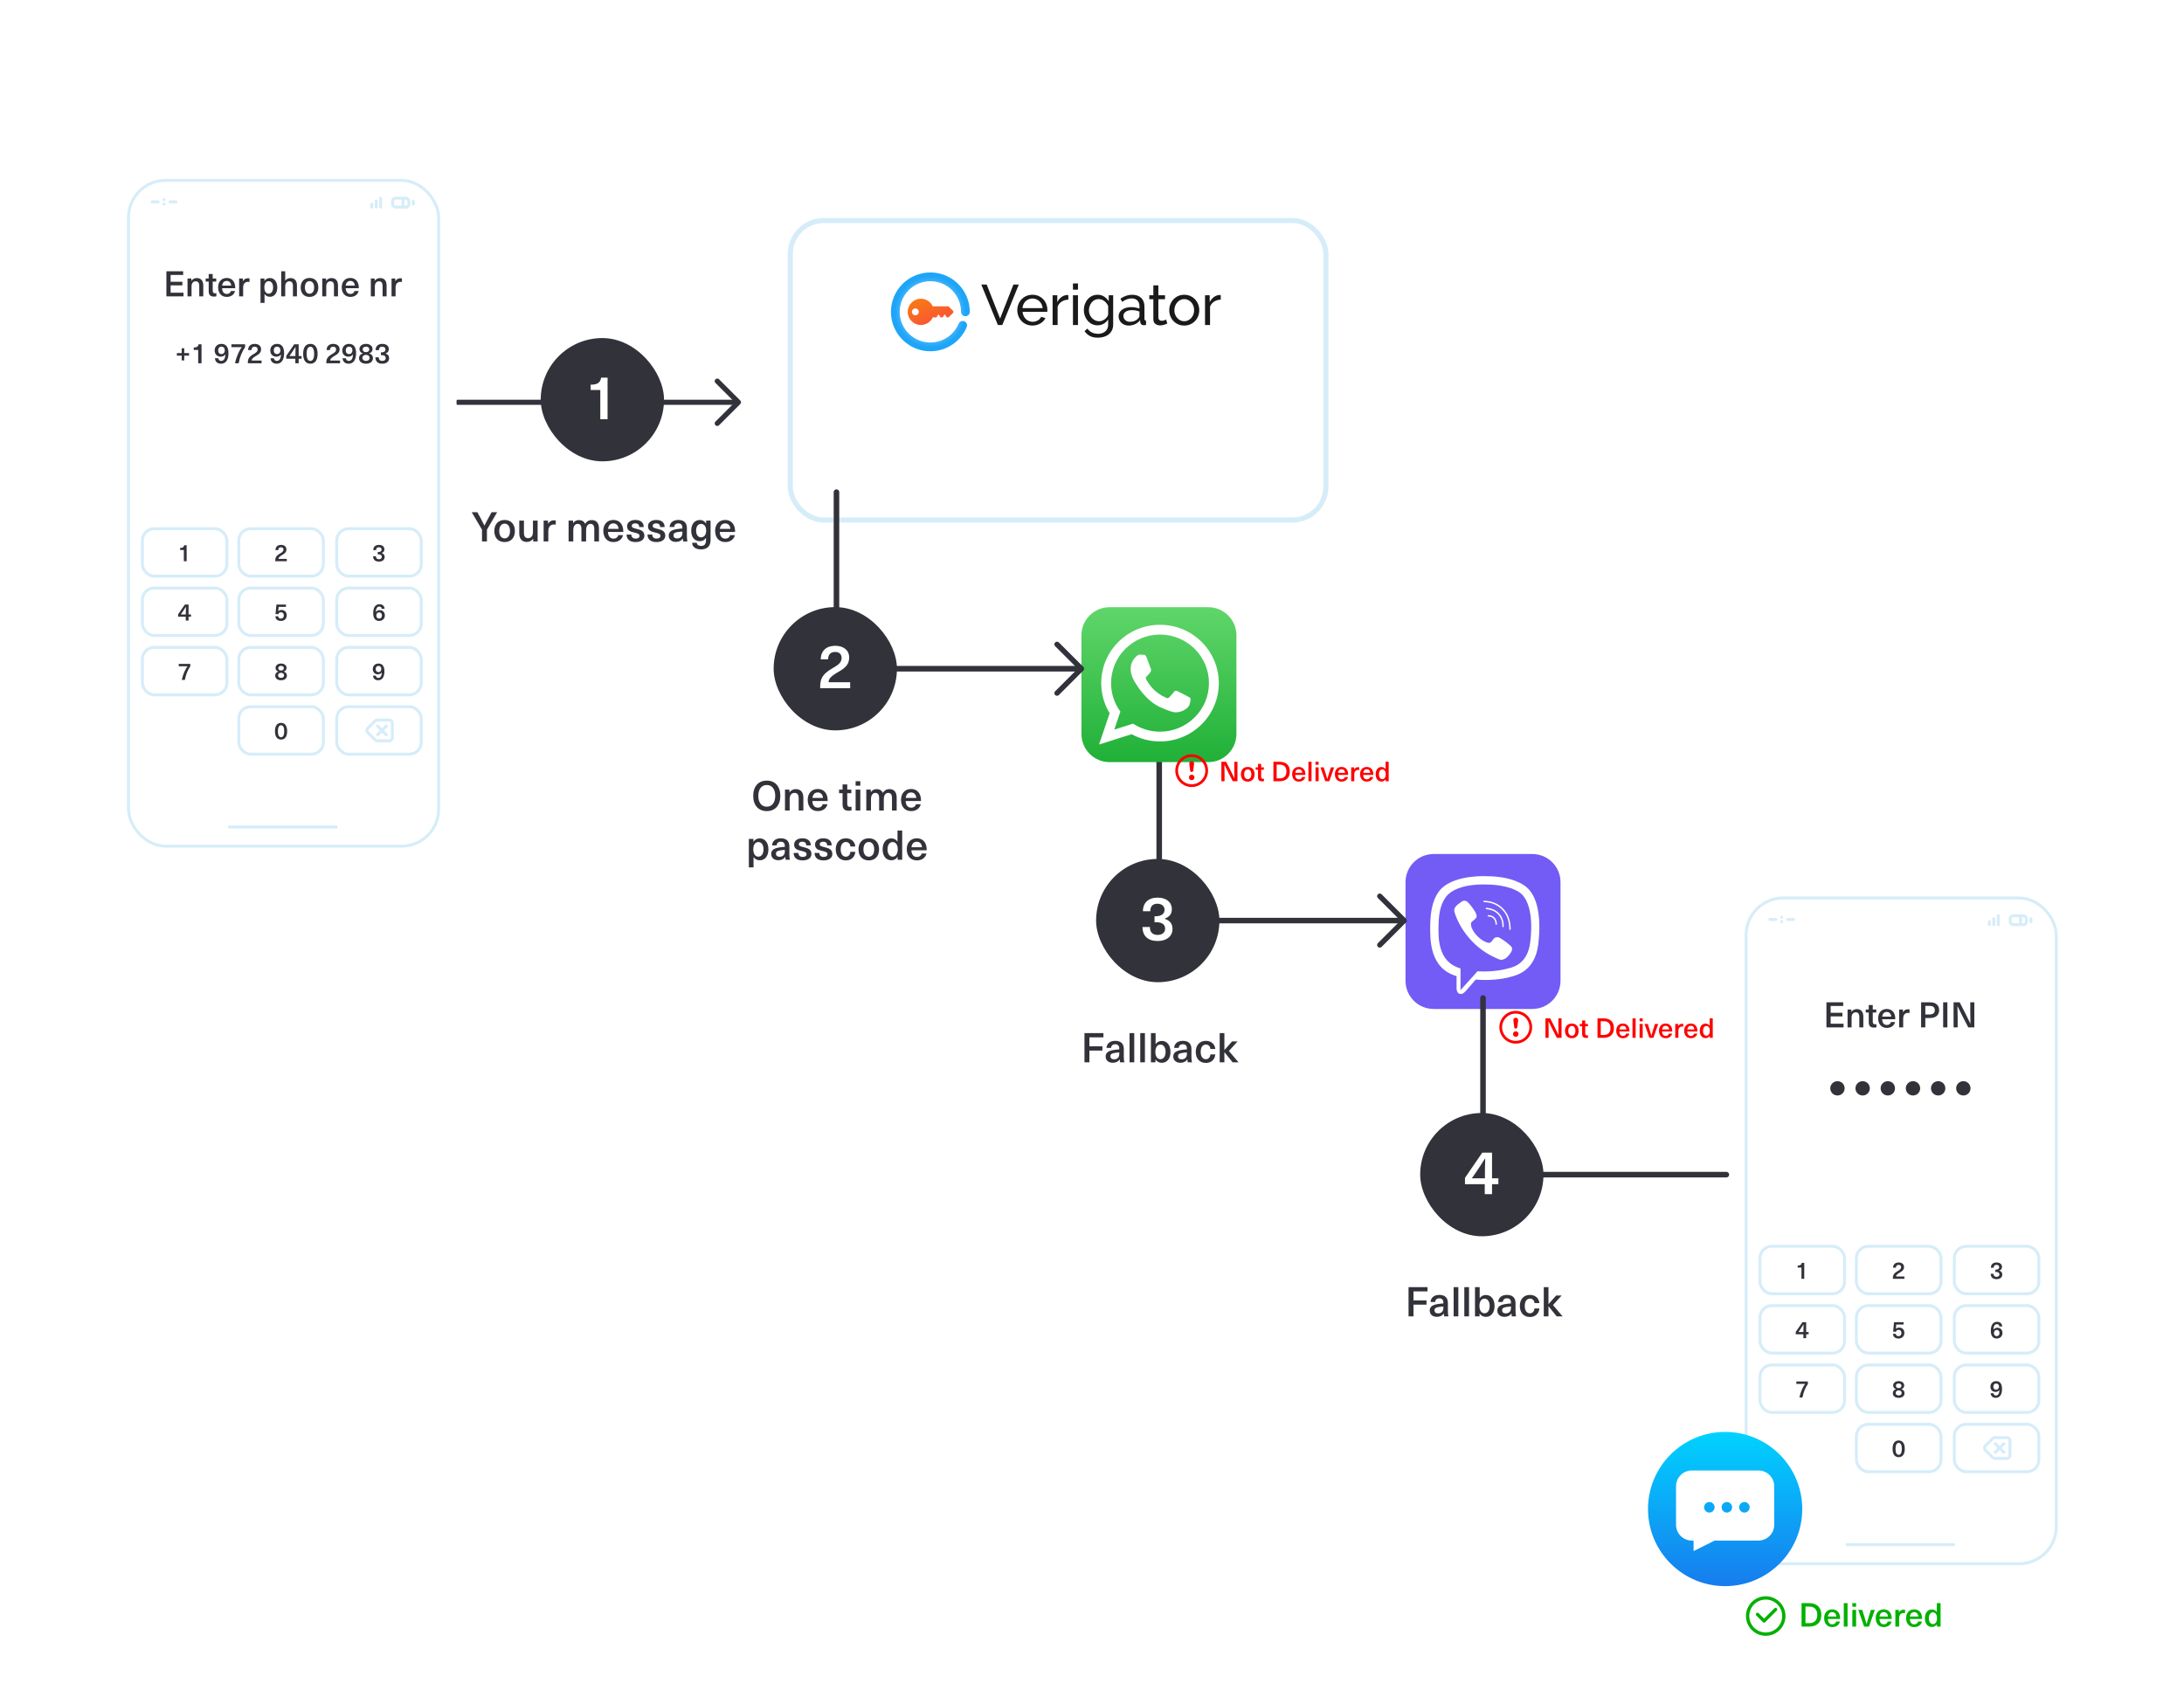 <svg width="620" height="480" viewBox="0 0 620 480" fill="none" xmlns="http://www.w3.org/2000/svg">
<path d="M203.623 108.225L209.623 114.225L203.623 120.225" stroke="#32323A" stroke-width="1.458" stroke-linecap="round" stroke-linejoin="round"/>
<path d="M130.007 114.225H209.269" stroke="#32323A" stroke-width="1.458" stroke-linecap="round"/>
<g filter="url(#filter0_d_445_783)">
<rect x="214.875" y="35.638" width="170.628" height="103.543" rx="13.854" fill="white"/>
<rect x="224.354" y="45.117" width="152.041" height="85.041" rx="9.479" stroke="#D6EDF9" stroke-width="1.458"/>
</g>
<path fill-rule="evenodd" clip-rule="evenodd" d="M266.991 90.122L266.604 89.451C266.586 89.42 266.56 89.394 266.528 89.375C266.429 89.318 266.303 89.352 266.245 89.451L265.858 90.122H264.803C264.21 91.397 262.918 92.281 261.419 92.281C259.359 92.281 257.689 90.611 257.689 88.551C257.689 86.491 259.359 84.821 261.419 84.821C262.918 84.821 264.21 85.706 264.803 86.981H269.1C269.21 86.981 269.315 87.024 269.393 87.102L270.549 88.258C270.711 88.42 270.711 88.683 270.549 88.844L269.393 90.001C269.315 90.078 269.21 90.122 269.1 90.122H268.758L268.371 89.451C268.353 89.42 268.327 89.394 268.295 89.375C268.196 89.318 268.069 89.352 268.012 89.451L267.625 90.122H266.991ZM259.848 89.533C260.39 89.533 260.83 89.093 260.83 88.551C260.83 88.009 260.39 87.57 259.848 87.57C259.306 87.57 258.867 88.009 258.867 88.551C258.867 89.093 259.306 89.533 259.848 89.533Z" fill="url(#paint0_linear_445_783)"/>
<path d="M275.303 88.552C275.303 82.372 270.293 77.362 264.112 77.362C257.932 77.362 252.922 82.372 252.922 88.552C252.922 94.732 257.932 99.742 264.112 99.742C268.668 99.742 272.717 96.994 274.443 92.861C274.707 92.227 274.408 91.499 273.774 91.234C273.141 90.97 272.412 91.269 272.148 91.903C270.805 95.118 267.657 97.255 264.112 97.255C259.306 97.255 255.409 93.359 255.409 88.552C255.409 83.745 259.306 79.849 264.112 79.849C268.919 79.849 272.816 83.745 272.816 88.552C272.816 89.239 273.373 89.795 274.059 89.795C274.746 89.795 275.303 89.239 275.303 88.552Z" fill="url(#paint1_angular_445_783)"/>
<path fill-rule="evenodd" clip-rule="evenodd" d="M280.108 80.805L283.907 90.455L287.689 80.805H289.224L284.537 92.281H283.276L278.573 80.805H280.108ZM293.092 92.443C292.457 92.443 291.875 92.327 291.347 92.095C290.819 91.864 290.366 91.549 289.989 91.15C289.612 90.751 289.318 90.285 289.108 89.752C288.898 89.218 288.793 88.655 288.793 88.063C288.793 87.47 288.898 86.91 289.108 86.382C289.318 85.854 289.615 85.39 289.997 84.992C290.38 84.593 290.835 84.278 291.363 84.046C291.891 83.814 292.473 83.698 293.109 83.698C293.744 83.698 294.324 83.817 294.846 84.054C295.369 84.291 295.813 84.606 296.18 85C296.546 85.393 296.829 85.851 297.028 86.374C297.228 86.896 297.327 87.438 297.327 87.998C297.327 88.117 297.325 88.224 297.319 88.321C297.314 88.418 297.306 88.494 297.295 88.547H290.296C290.328 88.968 290.425 89.35 290.587 89.695C290.749 90.04 290.959 90.336 291.217 90.584C291.476 90.832 291.77 91.026 292.098 91.166C292.427 91.306 292.775 91.376 293.141 91.376C293.399 91.376 293.653 91.341 293.901 91.271C294.148 91.201 294.38 91.107 294.596 90.988C294.811 90.87 295.002 90.724 295.169 90.552C295.336 90.379 295.463 90.185 295.549 89.97L296.778 90.309C296.638 90.622 296.446 90.907 296.204 91.166C295.961 91.425 295.681 91.648 295.363 91.837C295.045 92.025 294.693 92.174 294.305 92.281C293.917 92.389 293.513 92.443 293.092 92.443ZM295.986 87.497C295.953 87.098 295.854 86.729 295.687 86.39C295.52 86.05 295.309 85.762 295.056 85.525C294.803 85.288 294.509 85.102 294.175 84.967C293.841 84.833 293.486 84.765 293.109 84.765C292.731 84.765 292.376 84.833 292.042 84.967C291.708 85.102 291.414 85.291 291.161 85.533C290.908 85.775 290.703 86.064 290.547 86.398C290.39 86.732 290.296 87.098 290.264 87.497H295.986ZM303.28 85.088C302.569 85.11 301.941 85.293 301.397 85.638C300.853 85.983 300.468 86.462 300.242 87.077V92.281H298.819V83.844H300.145V85.8C300.436 85.218 300.818 84.746 301.292 84.385C301.766 84.024 302.273 83.822 302.812 83.779H303.086C303.162 83.779 303.226 83.785 303.28 83.796V85.088ZM304.595 92.281V83.844H306.017V92.281H304.595ZM304.595 82.26V80.482H306.017V82.26H304.595ZM311.582 92.378C311.011 92.378 310.486 92.26 310.006 92.023C309.527 91.786 309.114 91.468 308.77 91.069C308.425 90.67 308.158 90.212 307.97 89.695C307.781 89.178 307.687 88.639 307.687 88.079C307.687 87.486 307.781 86.923 307.97 86.39C308.158 85.856 308.425 85.39 308.77 84.992C309.114 84.593 309.527 84.278 310.006 84.046C310.486 83.814 311.016 83.698 311.598 83.698C312.309 83.698 312.924 83.871 313.441 84.216C313.958 84.561 314.395 84.997 314.75 85.525V83.844H316.011V92.184C316.011 92.788 315.898 93.318 315.671 93.776C315.445 94.234 315.138 94.62 314.75 94.932C314.362 95.245 313.907 95.482 313.384 95.643C312.862 95.805 312.304 95.886 311.711 95.886C310.752 95.886 309.974 95.721 309.376 95.393C308.778 95.064 308.279 94.609 307.881 94.027L308.705 93.3C309.039 93.795 309.47 94.167 309.998 94.415C310.526 94.663 311.097 94.787 311.711 94.787C312.099 94.787 312.468 94.733 312.819 94.625C313.169 94.517 313.473 94.356 313.732 94.14C313.99 93.925 314.198 93.655 314.354 93.332C314.51 93.009 314.588 92.626 314.588 92.184V90.697C314.427 90.956 314.236 91.19 314.015 91.4C313.794 91.611 313.554 91.788 313.295 91.934C313.037 92.079 312.762 92.19 312.471 92.265C312.18 92.341 311.884 92.378 311.582 92.378ZM312.018 91.215C312.32 91.215 312.611 91.161 312.891 91.053C313.171 90.945 313.43 90.802 313.667 90.624C313.904 90.447 314.104 90.245 314.265 90.018C314.427 89.792 314.535 89.56 314.588 89.323V86.899C314.47 86.608 314.316 86.344 314.128 86.107C313.939 85.87 313.726 85.662 313.489 85.484C313.252 85.307 312.996 85.169 312.722 85.072C312.447 84.975 312.169 84.927 311.889 84.927C311.458 84.927 311.073 85.019 310.733 85.202C310.394 85.385 310.106 85.627 309.869 85.929C309.632 86.231 309.448 86.573 309.319 86.955C309.19 87.338 309.125 87.723 309.125 88.111C309.125 88.531 309.201 88.93 309.352 89.307C309.502 89.684 309.707 90.013 309.966 90.293C310.224 90.573 310.529 90.797 310.879 90.964C311.229 91.131 311.609 91.215 312.018 91.215ZM320.38 92.443C319.981 92.443 319.61 92.376 319.265 92.241C318.92 92.106 318.621 91.92 318.368 91.683C318.114 91.446 317.915 91.169 317.77 90.851C317.624 90.533 317.551 90.185 317.551 89.808C317.551 89.42 317.638 89.067 317.81 88.75C317.982 88.432 318.228 88.16 318.545 87.933C318.863 87.707 319.24 87.529 319.677 87.4C320.113 87.271 320.59 87.206 321.107 87.206C321.517 87.206 321.932 87.244 322.352 87.319C322.772 87.394 323.144 87.497 323.467 87.626V86.947C323.467 86.258 323.273 85.716 322.885 85.323C322.497 84.93 321.948 84.733 321.237 84.733C320.385 84.733 319.491 85.062 318.553 85.719L318.085 84.798C319.173 84.065 320.267 83.698 321.366 83.698C322.476 83.698 323.341 83.995 323.96 84.588C324.58 85.18 324.89 86.015 324.89 87.093V90.536C324.89 90.87 325.04 91.042 325.342 91.053V92.281C325.191 92.303 325.067 92.319 324.97 92.33C324.873 92.341 324.771 92.346 324.663 92.346C324.383 92.346 324.16 92.262 323.993 92.095C323.825 91.928 323.726 91.726 323.693 91.489L323.661 90.891C323.284 91.398 322.807 91.783 322.231 92.047C321.654 92.311 321.037 92.443 320.38 92.443ZM320.752 91.376C321.258 91.376 321.73 91.282 322.166 91.093C322.602 90.905 322.934 90.654 323.16 90.342C323.365 90.137 323.467 89.927 323.467 89.711V88.467C322.778 88.197 322.061 88.063 321.317 88.063C320.606 88.063 320.027 88.213 319.58 88.515C319.133 88.817 318.909 89.21 318.909 89.695C318.909 89.932 318.955 90.153 319.046 90.358C319.138 90.563 319.267 90.74 319.434 90.891C319.601 91.042 319.798 91.161 320.024 91.247C320.251 91.333 320.493 91.376 320.752 91.376ZM331.376 91.861C331.29 91.904 331.177 91.955 331.037 92.015C330.897 92.074 330.738 92.133 330.56 92.192C330.382 92.252 330.188 92.3 329.978 92.338C329.768 92.376 329.55 92.394 329.323 92.394C328.806 92.394 328.359 92.252 327.982 91.966C327.605 91.68 327.416 91.236 327.416 90.633V84.959H326.268V83.844H327.416V81.031H328.838V83.844H330.73V84.959H328.838V90.196C328.86 90.509 328.962 90.735 329.146 90.875C329.329 91.015 329.544 91.085 329.792 91.085C330.072 91.085 330.328 91.039 330.56 90.948C330.791 90.856 330.95 90.784 331.037 90.73L331.376 91.861ZM336.182 92.443C335.546 92.443 334.967 92.324 334.444 92.087C333.921 91.85 333.474 91.532 333.102 91.134C332.731 90.735 332.442 90.272 332.238 89.744C332.033 89.216 331.931 88.661 331.931 88.079C331.931 87.486 332.036 86.926 332.246 86.398C332.456 85.87 332.747 85.406 333.119 85.008C333.49 84.609 333.938 84.291 334.46 84.054C334.983 83.817 335.557 83.698 336.182 83.698C336.807 83.698 337.383 83.817 337.911 84.054C338.439 84.291 338.889 84.609 339.261 85.008C339.632 85.406 339.923 85.87 340.134 86.398C340.344 86.926 340.449 87.486 340.449 88.079C340.449 88.661 340.346 89.216 340.142 89.744C339.937 90.272 339.646 90.735 339.269 91.134C338.892 91.532 338.442 91.85 337.919 92.087C337.397 92.324 336.817 92.443 336.182 92.443ZM333.385 88.095C333.385 88.537 333.458 88.946 333.603 89.323C333.749 89.701 333.948 90.029 334.202 90.309C334.455 90.59 334.751 90.81 335.091 90.972C335.43 91.134 335.794 91.215 336.182 91.215C336.569 91.215 336.933 91.134 337.273 90.972C337.612 90.81 337.911 90.587 338.17 90.301C338.428 90.016 338.63 89.682 338.776 89.299C338.921 88.917 338.994 88.504 338.994 88.063C338.994 87.632 338.921 87.225 338.776 86.842C338.63 86.46 338.428 86.126 338.17 85.84C337.911 85.555 337.612 85.331 337.273 85.169C336.933 85.008 336.569 84.927 336.182 84.927C335.794 84.927 335.43 85.01 335.091 85.177C334.751 85.344 334.455 85.571 334.202 85.856C333.948 86.142 333.749 86.476 333.603 86.858C333.458 87.241 333.385 87.653 333.385 88.095ZM346.547 85.088C345.836 85.11 345.208 85.293 344.664 85.638C344.12 85.983 343.735 86.462 343.509 87.077V92.281H342.086V83.844H343.412V85.8C343.703 85.218 344.085 84.746 344.559 84.385C345.033 84.024 345.54 83.822 346.079 83.779H346.353C346.429 83.779 346.493 83.785 346.547 83.796V85.088Z" fill="#1A1A1A"/>
<path d="M138.231 150.408L141.136 145.438H139.561L138.662 147.083C138.266 147.783 137.892 148.507 137.542 149.23H137.519C137.169 148.507 136.796 147.783 136.411 147.083L135.501 145.438H133.914L136.831 150.408V153.745H138.231V150.408ZM143.255 147.643C141.458 147.643 140.327 148.857 140.327 150.782C140.327 152.707 141.458 153.92 143.255 153.92C145.052 153.92 146.172 152.707 146.172 150.782C146.172 148.857 145.052 147.643 143.255 147.643ZM143.255 148.693C144.2 148.693 144.783 149.498 144.783 150.782C144.783 152.065 144.2 152.87 143.255 152.87C142.31 152.87 141.727 152.065 141.727 150.782C141.727 149.498 142.31 148.693 143.255 148.693ZM149.568 153.885C150.35 153.885 150.969 153.512 151.342 152.975H151.365V153.745H152.625V147.818H151.295V151.108C151.295 152.24 150.7 152.812 149.942 152.812C149.195 152.812 148.74 152.392 148.74 151.33V147.818H147.41V151.447C147.41 153.068 148.227 153.885 149.568 153.885ZM157.279 147.737C156.544 147.737 155.984 148.052 155.587 148.693H155.564V147.818H154.327V153.745H155.657V150.84C155.657 149.603 156.241 148.927 157.302 148.927C157.454 148.927 157.606 148.938 157.769 148.973V147.795C157.617 147.76 157.431 147.737 157.279 147.737ZM168.006 147.678C167.107 147.678 166.536 148.075 166.104 148.752C165.801 148.052 165.171 147.678 164.354 147.678C163.654 147.678 163.129 147.958 162.709 148.53H162.686V147.818H161.414V153.745H162.744V150.572C162.744 149.428 163.199 148.752 163.992 148.752C164.681 148.752 165.054 149.242 165.054 150.082V153.745H166.384V150.548C166.384 149.417 166.851 148.752 167.632 148.752C168.297 148.752 168.706 149.172 168.706 150.222V153.745H170.036V150.093C170.036 148.495 169.266 147.678 168.006 147.678ZM174.141 152.94C173.313 152.94 172.636 152.392 172.589 151.05H176.941C176.941 150.478 176.895 150.035 176.778 149.662C176.451 148.425 175.471 147.643 174.118 147.643C172.321 147.643 171.271 148.962 171.271 150.712C171.271 152.625 172.333 153.92 174.141 153.92C175.693 153.92 176.65 153.022 176.871 151.96H175.506C175.39 152.532 174.9 152.94 174.141 152.94ZM174.118 148.623C174.911 148.623 175.518 149.137 175.611 150.175H172.613C172.729 149.148 173.313 148.623 174.118 148.623ZM180.341 147.643C178.952 147.643 178.019 148.367 178.019 149.417C178.019 150.747 179.057 150.968 180.049 151.213C181.076 151.47 181.542 151.587 181.542 152.193C181.542 152.637 181.146 152.928 180.469 152.928C179.676 152.928 179.232 152.52 179.232 151.797H177.879C177.891 153.208 178.859 153.92 180.446 153.92C181.974 153.92 182.931 153.185 182.931 152.112C182.931 150.7 181.776 150.443 180.691 150.163C179.757 149.93 179.349 149.825 179.349 149.312C179.349 148.88 179.711 148.612 180.329 148.612C181.041 148.612 181.461 148.95 181.461 149.662H182.744C182.732 148.343 181.846 147.643 180.341 147.643ZM186.277 147.643C184.888 147.643 183.955 148.367 183.955 149.417C183.955 150.747 184.993 150.968 185.985 151.213C187.012 151.47 187.478 151.587 187.478 152.193C187.478 152.637 187.082 152.928 186.405 152.928C185.612 152.928 185.168 152.52 185.168 151.797H183.815C183.827 153.208 184.795 153.92 186.382 153.92C187.91 153.92 188.867 153.185 188.867 152.112C188.867 150.7 187.712 150.443 186.627 150.163C185.693 149.93 185.285 149.825 185.285 149.312C185.285 148.88 185.647 148.612 186.265 148.612C186.977 148.612 187.397 148.95 187.397 149.662H188.68C188.668 148.343 187.782 147.643 186.277 147.643ZM192.559 147.643C190.96 147.643 190.144 148.53 190.085 149.65H191.392C191.427 149.02 191.824 148.612 192.559 148.612C193.235 148.612 193.714 148.962 193.714 149.837V150.07C193.294 150.093 192.594 150.163 192.115 150.245C190.412 150.513 189.84 151.143 189.84 152.112C189.84 153.127 190.61 153.873 191.847 153.873C192.745 153.873 193.41 153.547 193.842 152.917H193.865C193.865 153.197 193.889 153.488 193.947 153.745H195.149C195.055 153.372 194.997 152.882 194.997 152.182V149.965C194.997 148.413 194.122 147.643 192.559 147.643ZM193.714 151.225C193.714 151.855 193.62 152.17 193.305 152.497C193.037 152.765 192.64 152.893 192.232 152.893C191.555 152.893 191.182 152.543 191.182 152.018C191.182 151.482 191.497 151.225 192.349 151.085C192.745 151.015 193.317 150.957 193.714 150.933V151.225ZM198.708 147.655C197.191 147.655 196.223 148.833 196.223 150.665C196.223 152.508 197.179 153.675 198.684 153.675C199.419 153.675 199.968 153.372 200.399 152.742H200.423V153.325C200.423 154.562 199.933 155.017 199.046 155.017C198.299 155.017 197.844 154.69 197.809 154.118H196.479C196.538 155.285 197.436 155.997 199.023 155.997C200.691 155.997 201.718 155.145 201.718 153.372V147.818H200.458V148.647H200.434C199.991 147.97 199.443 147.655 198.708 147.655ZM199.011 148.763C199.909 148.763 200.469 149.51 200.469 150.665C200.469 151.832 199.909 152.578 199.011 152.578C198.159 152.578 197.611 151.832 197.611 150.665C197.611 149.498 198.159 148.763 199.011 148.763ZM205.883 152.94C205.055 152.94 204.378 152.392 204.332 151.05H208.683C208.683 150.478 208.637 150.035 208.52 149.662C208.193 148.425 207.213 147.643 205.86 147.643C204.063 147.643 203.013 148.962 203.013 150.712C203.013 152.625 204.075 153.92 205.883 153.92C207.435 153.92 208.392 153.022 208.613 151.96H207.248C207.132 152.532 206.642 152.94 205.883 152.94ZM205.86 148.623C206.653 148.623 207.26 149.137 207.353 150.175H204.355C204.472 149.148 205.055 148.623 205.86 148.623Z" fill="#32323A"/>
<rect x="153.5" y="95.994" width="35.001" height="35.001" rx="17.5" fill="#32323A"/>
<path d="M172.478 119.036V107.241H170.641C170.431 108.658 169.591 109.236 167.666 109.236V110.741H170.413V119.036H172.478Z" fill="white"/>
<g filter="url(#filter1_dd_445_783)">
<path d="M399 247.398C399 242.98 402.582 239.398 407 239.398H435C439.418 239.398 443 242.98 443 247.398V275.398C443 279.817 439.418 283.398 435 283.398H407C402.582 283.398 399 279.817 399 275.398V247.398Z" fill="#735BF5"/>
<g clip-path="url(#clip0_445_783)">
<path d="M434.407 264.438C433.583 271.24 428.723 271.669 427.828 271.963C427.447 272.088 423.903 272.991 419.448 272.692L414.619 278.044L414.614 271.877L414.576 271.866C408.089 270.022 408.307 263.106 408.38 259.476C408.453 255.846 409.119 252.872 411.099 250.871C414.653 247.574 421.977 248.067 421.977 248.067C428.161 248.095 431.126 250.001 431.813 250.64C434.095 252.641 435.257 257.426 434.407 264.438M433.501 248.942C432.688 248.177 429.405 245.737 422.094 245.704C422.094 245.704 413.472 245.172 409.269 249.119C406.929 251.515 406.106 255.019 406.019 259.366C405.933 263.714 405.819 271.857 413.488 274.067L413.495 274.069L413.491 277.439C413.491 277.439 413.443 278.804 414.319 279.081C415.381 279.419 416.003 278.382 417.017 277.264C417.575 276.651 418.341 275.75 418.92 275.061C424.165 275.51 428.199 274.479 428.657 274.327C429.717 273.974 435.71 273.189 436.684 265.046C437.69 256.648 436.197 251.339 433.499 248.943" fill="white"/>
<path d="M428.823 265.453C428.823 265.453 427.839 264.614 427.36 264.253C426.908 263.913 426.188 263.457 425.785 263.224C425.064 262.812 424.325 263.071 424.021 263.475L423.388 264.29C423.063 264.703 422.564 264.633 422.432 264.607C421.497 264.372 420.503 263.787 419.485 262.802C418.456 261.807 417.832 260.769 417.611 259.689L417.595 259.618C417.534 259.175 417.609 258.969 417.79 258.667L417.824 258.639C418.251 258.241 419.044 257.757 419.15 257.297C419.461 256.497 418.109 254.828 417.916 254.534C417.916 254.534 416.932 253.232 416.583 252.984C416.205 252.67 415.621 252.49 415.031 252.853L415.001 252.875C413.306 254.022 412.692 254.681 412.86 255.664L412.947 256.06C413.807 258.769 415.466 261.657 417.94 264.229C420.388 266.768 423.036 268.289 425.645 269.343C426.323 269.568 427.026 269.375 427.747 268.758L427.759 268.749C428.312 268.232 428.75 267.68 429.077 267.088L429.08 267.076C429.398 266.45 429.291 265.857 428.823 265.453" fill="white"/>
<path d="M424.76 259.52C424.657 259.52 424.57 259.437 424.565 259.331C424.531 258.628 424.342 258.091 424.002 257.731C423.665 257.375 423.159 257.176 422.5 257.14C422.393 257.134 422.309 257.039 422.315 256.929C422.321 256.818 422.412 256.734 422.521 256.739C423.282 256.782 423.874 257.021 424.282 257.454C424.689 257.884 424.915 258.509 424.954 259.31C424.959 259.421 424.876 259.513 424.769 259.519H424.759" fill="white"/>
<path d="M426.691 260.184H426.686C426.579 260.18 426.494 260.09 426.496 259.979C426.525 258.631 426.132 257.491 425.325 256.59C424.923 256.141 424.436 255.785 423.874 255.534C423.311 255.282 422.655 255.127 421.926 255.072C421.819 255.063 421.738 254.967 421.746 254.859C421.754 254.748 421.847 254.665 421.954 254.673C423.51 254.791 424.742 255.344 425.614 256.321C426.49 257.3 426.919 258.534 426.887 259.988C426.884 260.097 426.797 260.184 426.692 260.184" fill="white"/>
<path d="M428.668 260.975C428.561 260.975 428.474 260.887 428.473 260.777C428.464 259.586 428.284 258.508 427.938 257.573C427.593 256.645 427.073 255.828 426.393 255.147C425.711 254.467 424.936 253.949 424.089 253.605C423.239 253.26 422.293 253.083 421.276 253.075C421.169 253.074 421.081 252.984 421.082 252.874C421.083 252.763 421.171 252.676 421.278 252.676H421.278C423.414 252.692 425.226 253.427 426.666 254.862C427.388 255.583 427.939 256.448 428.303 257.432C428.666 258.41 428.854 259.536 428.864 260.775C428.864 260.885 428.778 260.975 428.67 260.976H428.668V260.975Z" fill="white"/>
</g>
</g>
<path d="M329.08 211.256V251.398C329.08 256.921 333.557 261.398 339.08 261.398H398.466" stroke="#32323A" stroke-width="1.58" stroke-linecap="round"/>
<path d="M391.693 254.471L398.621 261.398L391.693 268.326" stroke="#32323A" stroke-width="1.5" stroke-linecap="round" stroke-linejoin="round"/>
<g filter="url(#filter2_dd_445_783)">
<path d="M307 175.182C307 170.763 310.582 167.182 315 167.182H343C347.418 167.182 351 170.763 351 175.182V203.182C351 207.6 347.418 211.182 343 211.182H315C310.582 211.182 307 207.6 307 203.182V175.182Z" fill="url(#paint2_linear_445_783)"/>
<g clip-path="url(#clip1_445_783)">
<path fill-rule="evenodd" clip-rule="evenodd" d="M329.308 172.182C320.091 172.182 312.618 179.597 312.618 188.745C312.618 191.873 313.493 194.8 315.012 197.297L312 206.182L321.24 203.246C323.631 204.557 326.382 205.306 329.308 205.306C338.527 205.306 346 197.891 346 188.743C346 179.595 338.527 172.182 329.308 172.182ZM329.308 202.531C326.486 202.531 323.858 201.691 321.663 200.251L316.324 201.948L318.058 196.828C316.394 194.554 315.412 191.762 315.412 188.743C315.414 181.14 321.646 174.955 329.308 174.955C336.97 174.955 343.203 181.14 343.203 188.743C343.203 196.345 336.97 202.531 329.308 202.531ZM337.133 192.507C336.714 192.28 334.659 191.179 334.274 191.024C333.889 190.869 333.607 190.788 333.307 191.2C333.008 191.612 332.154 192.534 331.897 192.806C331.637 193.078 331.388 193.105 330.968 192.876C330.551 192.649 329.195 192.151 327.621 190.651C326.397 189.484 325.594 188.067 325.362 187.636C325.129 187.203 325.362 186.984 325.581 186.781C325.779 186.598 326.025 186.303 326.248 186.064C326.469 185.826 326.547 185.652 326.7 185.376C326.852 185.1 326.791 184.85 326.692 184.634C326.593 184.419 325.819 182.307 325.497 181.447C325.175 180.588 324.815 180.715 324.565 180.705C324.317 180.698 324.033 180.65 323.749 180.641C323.465 180.63 323 180.719 322.594 181.127C322.188 181.536 321.048 182.517 320.969 184.598C320.891 186.677 322.342 188.745 322.544 189.034C322.746 189.324 325.314 193.833 329.58 195.687C333.849 197.541 333.87 196.975 334.653 196.934C335.437 196.892 337.212 196.005 337.604 195.031C337.997 194.056 338.028 193.211 337.928 193.031C337.829 192.851 337.549 192.734 337.132 192.507H337.133Z" fill="white"/>
</g>
</g>
<g filter="url(#filter3_d_445_783)">
<g clip-path="url(#clip2_445_783)">
<rect x="490.213" y="239.398" width="98.548" height="199.623" rx="16.003" fill="white"/>
<path d="M504.111 250.98L502.426 250.98" stroke="#D6EDF9" stroke-width="0.842" stroke-linecap="round"/>
<path d="M509.164 250.98L507.48 250.98" stroke="#D6EDF9" stroke-width="0.842" stroke-linecap="round"/>
<circle cx="505.795" cy="250.348" r="0.421" fill="#D6EDF9"/>
<circle cx="505.795" cy="251.612" r="0.421" fill="#D6EDF9"/>
<path d="M567.282 249.927V252.454" stroke="#D6EDF9" stroke-width="0.842" stroke-linecap="round"/>
<path d="M566.019 250.77V252.454" stroke="#D6EDF9" stroke-width="0.842" stroke-linecap="round"/>
<path d="M564.755 251.612V252.454" stroke="#D6EDF9" stroke-width="0.842" stroke-linecap="round"/>
<path d="M554.648 428.492L524.326 428.492" stroke="#D6EDF9" stroke-width="0.842" stroke-linecap="round"/>
<rect x="570.652" y="249.927" width="4.633" height="2.527" rx="0.842" stroke="#D6EDF9" stroke-width="0.842"/>
<path d="M576.548 250.77V251.612" stroke="#D6EDF9" stroke-width="0.842" stroke-linecap="round"/>
<path d="M573.6 249.927V252.454" stroke="#D6EDF9" stroke-width="0.842"/>
<path fill-rule="evenodd" clip-rule="evenodd" d="M506.29 239.398C497.411 239.398 490.213 246.577 490.213 255.432V423.365C490.213 432.22 497.411 439.398 506.29 439.398H573.136C582.015 439.398 589.213 432.22 589.213 423.365V255.432C589.213 246.577 582.015 239.398 573.136 239.398H506.29ZM506.29 244.884C500.448 244.884 495.713 249.606 495.713 255.432V423.365C495.713 429.19 500.448 433.913 506.29 433.913H573.136C578.977 433.913 583.713 429.19 583.713 423.365V255.432C583.713 249.606 578.977 244.884 573.136 244.884H506.29Z" fill="white"/>
<rect x="495.688" y="244.874" width="88.05" height="189.05" rx="10.529" stroke="#D6EDF9" stroke-width="0.842"/>
</g>
</g>
<path d="M512.197 363.127V358.586H511.489C511.408 359.132 511.085 359.354 510.344 359.354V359.933H511.402V363.127H512.197Z" fill="#32323A"/>
<rect x="499.625" y="353.889" width="24.005" height="13.477" rx="3.369" stroke="#D6EDF9" stroke-width="0.842"/>
<path d="M538.998 358.485C538.042 358.485 537.435 359.01 537.408 359.96H538.21C538.23 359.448 538.473 359.159 538.998 359.159C539.43 359.159 539.693 359.415 539.693 359.799C539.693 360.318 539.342 360.567 538.668 360.958C537.577 361.591 537.348 362.11 537.348 362.986C537.348 363.026 537.348 363.074 537.354 363.127H540.629V362.467H538.271C538.284 362.103 538.453 361.861 539.322 361.349C540.023 360.944 540.521 360.574 540.521 359.765C540.521 358.99 539.922 358.485 538.998 358.485Z" fill="#32323A"/>
<rect x="526.999" y="353.889" width="24.005" height="13.477" rx="3.369" stroke="#D6EDF9" stroke-width="0.842"/>
<path d="M566.787 358.485C565.783 358.485 565.177 359.037 565.177 359.974H565.979C565.979 359.421 566.268 359.152 566.76 359.152C567.232 359.152 567.542 359.421 567.542 359.819C567.542 360.243 567.185 360.52 566.605 360.52H566.444V361.173H566.605C567.266 361.173 567.603 361.416 567.603 361.888C567.603 362.292 567.279 362.561 566.794 362.561C566.228 362.561 565.938 362.265 565.938 361.699H565.13C565.13 362.676 565.729 363.229 566.794 363.229C567.764 363.229 568.411 362.71 568.411 361.921C568.411 361.335 568.135 360.991 567.549 360.796V360.783C568.088 360.587 568.337 360.27 568.337 359.745C568.337 358.983 567.744 358.485 566.787 358.485Z" fill="#32323A"/>
<rect x="554.795" y="353.889" width="24.005" height="13.477" rx="3.369" stroke="#D6EDF9" stroke-width="0.842"/>
<path d="M513.437 378.882V378.241H512.743V375.432H511.678L509.785 378.194V378.882H511.948V379.973H512.743V378.882H513.437ZM510.532 378.241L511.011 377.554C511.348 377.055 511.678 376.564 511.988 376.058H512.001C511.981 376.591 511.968 377.123 511.968 377.655V378.241H510.532Z" fill="#32323A"/>
<rect x="499.625" y="370.735" width="24.005" height="13.477" rx="3.369" stroke="#D6EDF9" stroke-width="0.842"/>
<path d="M540.393 376.092V375.432H537.684L537.428 378.12L538.217 378.174C538.304 377.824 538.574 377.615 538.972 377.615C539.463 377.615 539.787 377.931 539.787 378.504C539.787 379.077 539.477 379.407 538.945 379.407C538.54 379.407 538.21 379.171 538.197 378.747H537.395C537.395 379.569 538.008 380.074 538.945 380.074C539.949 380.074 540.616 379.448 540.616 378.471C540.616 377.568 540.016 376.968 539.12 376.968C538.769 376.968 538.432 377.089 538.217 377.325H538.203L538.325 376.092H540.393Z" fill="#32323A"/>
<rect x="526.999" y="370.735" width="24.005" height="13.477" rx="3.369" stroke="#D6EDF9" stroke-width="0.842"/>
<path d="M566.942 375.33C565.817 375.33 565.157 376.22 565.157 377.857C565.157 379.333 565.763 380.074 566.834 380.074C567.798 380.074 568.465 379.441 568.465 378.497C568.465 377.615 567.879 377.008 567.003 377.008C566.551 377.008 566.188 377.197 565.925 377.534H565.911C565.938 376.456 566.343 375.998 566.909 375.998C567.293 375.998 567.528 376.22 567.589 376.638H568.398C568.337 375.822 567.798 375.33 566.942 375.33ZM566.848 377.635C567.326 377.635 567.636 377.985 567.636 378.518C567.636 379.063 567.32 379.407 566.834 379.407C566.343 379.407 566.046 379.063 566.046 378.531C566.046 377.999 566.363 377.635 566.848 377.635Z" fill="#32323A"/>
<rect x="554.795" y="370.735" width="24.005" height="13.477" rx="3.369" stroke="#D6EDF9" stroke-width="0.842"/>
<path d="M513.228 392.277H509.96V392.958H512.439C511.853 393.746 511.193 395.087 510.815 396.819H511.691C511.968 395.296 512.547 393.942 513.228 392.971V392.277Z" fill="#32323A"/>
<rect x="499.625" y="387.581" width="24.005" height="13.477" rx="3.369" stroke="#D6EDF9" stroke-width="0.842"/>
<path d="M539.005 392.176C538.089 392.176 537.435 392.675 537.435 393.423C537.435 393.921 537.745 394.292 538.244 394.454V394.467C537.678 394.629 537.341 395.033 537.341 395.592C537.341 396.408 538.008 396.92 539.005 396.92C539.996 396.92 540.663 396.408 540.663 395.592C540.663 395.033 540.326 394.629 539.76 394.467V394.454C540.259 394.292 540.568 393.921 540.568 393.423C540.568 392.675 539.915 392.176 539.005 392.176ZM539.005 392.837C539.477 392.837 539.794 393.086 539.794 393.477C539.794 393.894 539.49 394.157 539.005 394.157C538.513 394.157 538.21 393.894 538.21 393.477C538.21 393.086 538.527 392.837 539.005 392.837ZM539.005 394.804C539.517 394.804 539.861 395.101 539.861 395.525C539.861 395.97 539.524 396.246 539.005 396.246C538.48 396.246 538.149 395.97 538.149 395.525C538.149 395.101 538.486 394.804 539.005 394.804Z" fill="#32323A"/>
<rect x="526.999" y="387.581" width="24.005" height="13.477" rx="3.369" stroke="#D6EDF9" stroke-width="0.842"/>
<path d="M566.558 396.92C567.69 396.92 568.344 396.03 568.344 394.393C568.344 392.917 567.737 392.176 566.673 392.176C565.702 392.176 565.042 392.81 565.042 393.753C565.042 394.636 565.628 395.242 566.504 395.242C566.956 395.242 567.32 395.053 567.582 394.716H567.596C567.569 395.795 567.165 396.253 566.599 396.253C566.208 396.253 565.972 396.03 565.911 395.613H565.103C565.163 396.428 565.709 396.92 566.558 396.92ZM566.659 394.615C566.174 394.615 565.871 394.265 565.871 393.733C565.871 393.187 566.181 392.843 566.673 392.843C567.158 392.843 567.461 393.187 567.461 393.719C567.461 394.252 567.138 394.615 566.659 394.615Z" fill="#32323A"/>
<rect x="554.795" y="387.581" width="24.005" height="13.477" rx="3.369" stroke="#D6EDF9" stroke-width="0.842"/>
<path d="M539.005 409.022C537.887 409.022 537.273 409.871 537.273 411.394C537.273 412.917 537.887 413.766 539.005 413.766C540.117 413.766 540.73 412.917 540.73 411.394C540.73 409.871 540.117 409.022 539.005 409.022ZM539.005 409.702C539.585 409.702 539.901 410.302 539.901 411.394C539.901 412.492 539.585 413.099 539.005 413.099C538.419 413.099 538.102 412.492 538.102 411.394C538.102 410.302 538.419 409.702 539.005 409.702Z" fill="#32323A"/>
<rect x="526.999" y="404.426" width="24.005" height="13.477" rx="3.369" stroke="#D6EDF9" stroke-width="0.842"/>
<path d="M569.114 409.691L566.166 412.639M566.166 409.691L567.64 411.165L569.114 412.639M563.603 411.76L565.709 413.866C565.867 414.024 566.081 414.113 566.304 414.113H569.746C570.211 414.113 570.588 413.736 570.588 413.271V409.059C570.588 408.594 570.211 408.217 569.746 408.217H566.304C566.081 408.217 565.867 408.306 565.709 408.463L563.603 410.569C563.274 410.898 563.274 411.431 563.603 411.76Z" stroke="#D6EDF9" stroke-width="0.842"/>
<rect x="554.795" y="404.426" width="24.005" height="13.477" rx="3.369" stroke="#D6EDF9" stroke-width="0.842"/>
<path d="M521.63 311.068C522.766 311.068 523.662 310.156 523.662 309.036C523.662 307.9 522.766 307.004 521.63 307.004C520.51 307.004 519.582 307.9 519.582 309.036C519.582 310.156 520.51 311.068 521.63 311.068ZM528.777 311.068C529.913 311.068 530.809 310.156 530.809 309.036C530.809 307.9 529.913 307.004 528.777 307.004C527.657 307.004 526.729 307.9 526.729 309.036C526.729 310.156 527.657 311.068 528.777 311.068ZM535.924 311.068C537.06 311.068 537.956 310.156 537.956 309.036C537.956 307.9 537.06 307.004 535.924 307.004C534.804 307.004 533.876 307.9 533.876 309.036C533.876 310.156 534.804 311.068 535.924 311.068ZM543.071 311.068C544.207 311.068 545.103 310.156 545.103 309.036C545.103 307.9 544.207 307.004 543.071 307.004C541.951 307.004 541.023 307.9 541.023 309.036C541.023 310.156 541.951 311.068 543.071 311.068ZM550.218 311.068C551.354 311.068 552.25 310.156 552.25 309.036C552.25 307.9 551.354 307.004 550.218 307.004C549.098 307.004 548.17 307.9 548.17 309.036C548.17 310.156 549.098 311.068 550.218 311.068ZM557.365 311.068C558.501 311.068 559.397 310.156 559.397 309.036C559.397 307.9 558.501 307.004 557.365 307.004C556.245 307.004 555.317 307.9 555.317 309.036C555.317 310.156 556.245 311.068 557.365 311.068Z" fill="#32323A"/>
<path d="M523.252 285.652V284.612H518.492V291.732H523.352V290.692H519.692V288.612H523.032V287.582H519.692V285.652H523.252ZM527.114 286.532C526.444 286.532 525.914 286.852 525.594 287.312H525.574V286.652H524.494V291.732H525.634V288.912C525.634 287.942 526.144 287.452 526.794 287.452C527.434 287.452 527.824 287.812 527.824 288.722V291.732H528.964V288.622C528.964 287.232 528.264 286.532 527.114 286.532ZM532.335 290.862C531.835 290.862 531.645 290.632 531.645 290.062V287.522H532.635V286.652H531.645V285.382H530.505V286.652H529.655V287.522H530.505V290.232C530.505 291.342 530.975 291.792 532.045 291.792C532.255 291.792 532.515 291.752 532.685 291.702V290.812C532.605 290.842 532.465 290.862 532.335 290.862ZM535.637 291.042C534.927 291.042 534.347 290.572 534.307 289.422H538.037C538.037 288.932 537.997 288.552 537.897 288.232C537.617 287.172 536.777 286.502 535.617 286.502C534.077 286.502 533.177 287.632 533.177 289.132C533.177 290.772 534.087 291.882 535.637 291.882C536.967 291.882 537.787 291.112 537.977 290.202H536.807C536.707 290.692 536.287 291.042 535.637 291.042ZM535.617 287.342C536.297 287.342 536.817 287.782 536.897 288.672H534.327C534.427 287.792 534.927 287.342 535.617 287.342ZM541.673 286.582C541.043 286.582 540.563 286.852 540.223 287.402H540.203V286.652H539.143V291.732H540.283V289.242C540.283 288.182 540.783 287.602 541.693 287.602C541.823 287.602 541.953 287.612 542.093 287.642V286.632C541.963 286.602 541.803 286.582 541.673 286.582ZM545.367 284.612V291.732H546.567V289.062H547.937C549.617 289.062 550.487 288.172 550.487 286.832C550.487 285.502 549.617 284.612 547.937 284.612H545.367ZM546.567 285.622H547.797C548.807 285.622 549.257 286.082 549.257 286.832C549.257 287.592 548.807 288.052 547.797 288.052H546.567V285.622ZM552.827 291.732V284.612H551.627V291.732H552.827ZM560.476 291.732V284.612H559.326V287.412C559.326 288.492 559.346 289.572 559.376 290.652H559.356C558.876 289.632 558.366 288.602 557.846 287.592L556.316 284.612H554.586V291.732H555.746V288.932C555.746 287.852 555.726 286.772 555.686 285.692H555.706C556.186 286.712 556.696 287.742 557.216 288.752L558.756 291.732H560.476Z" fill="#32323A"/>
<path d="M237.459 139.745V179.888C237.459 185.411 241.936 189.888 247.459 189.888H306.845" stroke="#32323A" stroke-width="1.58" stroke-linecap="round"/>
<path d="M300.072 182.96L306.999 189.888L300.072 196.815" stroke="#32323A" stroke-width="1.5" stroke-linecap="round" stroke-linejoin="round"/>
<path d="M217.674 221.657C215.294 221.657 213.824 223.314 213.824 225.985C213.824 228.657 215.294 230.314 217.674 230.314C220.054 230.314 221.524 228.657 221.524 225.985C221.524 223.314 220.054 221.657 217.674 221.657ZM217.674 222.905C219.155 222.905 220.077 224.084 220.077 225.985C220.077 227.887 219.155 229.065 217.674 229.065C216.192 229.065 215.27 227.887 215.27 225.985C215.27 224.084 216.192 222.905 217.674 222.905ZM225.902 224.072C225.12 224.072 224.502 224.445 224.128 224.982H224.105V224.212H222.845V230.139H224.175V226.849C224.175 225.717 224.77 225.145 225.528 225.145C226.275 225.145 226.73 225.565 226.73 226.627V230.139H228.06V226.51C228.06 224.889 227.243 224.072 225.902 224.072ZM232.165 229.334C231.337 229.334 230.66 228.785 230.614 227.444H234.966C234.966 226.872 234.919 226.429 234.802 226.055C234.475 224.819 233.495 224.037 232.142 224.037C230.345 224.037 229.295 225.355 229.295 227.105C229.295 229.019 230.357 230.314 232.165 230.314C233.717 230.314 234.674 229.415 234.896 228.354H233.53C233.414 228.925 232.924 229.334 232.165 229.334ZM232.142 225.017C232.935 225.017 233.542 225.53 233.635 226.569H230.637C230.754 225.542 231.337 225.017 232.142 225.017ZM241.324 229.124C240.741 229.124 240.519 228.855 240.519 228.19V225.227H241.674V224.212H240.519V222.73H239.189V224.212H238.197V225.227H239.189V228.389C239.189 229.684 239.737 230.209 240.986 230.209C241.231 230.209 241.534 230.162 241.732 230.104V229.065C241.639 229.1 241.476 229.124 241.324 229.124ZM244.227 223.104V221.832H242.897V223.104H244.227ZM244.227 230.139V224.212H242.897V230.139H244.227ZM252.52 224.072C251.621 224.072 251.05 224.469 250.618 225.145C250.315 224.445 249.685 224.072 248.868 224.072C248.168 224.072 247.643 224.352 247.223 224.924H247.2V224.212H245.928V230.139H247.258V226.965C247.258 225.822 247.713 225.145 248.506 225.145C249.195 225.145 249.568 225.635 249.568 226.475V230.139H250.898V226.942C250.898 225.81 251.365 225.145 252.146 225.145C252.811 225.145 253.22 225.565 253.22 226.615V230.139H254.55V226.487C254.55 224.889 253.78 224.072 252.52 224.072ZM258.655 229.334C257.827 229.334 257.15 228.785 257.103 227.444H261.455C261.455 226.872 261.409 226.429 261.292 226.055C260.965 224.819 259.985 224.037 258.632 224.037C256.835 224.037 255.785 225.355 255.785 227.105C255.785 229.019 256.847 230.314 258.655 230.314C260.207 230.314 261.164 229.415 261.385 228.354H260.02C259.904 228.925 259.414 229.334 258.655 229.334ZM258.632 225.017C259.425 225.017 260.032 225.53 260.125 226.569H257.127C257.243 225.542 257.827 225.017 258.632 225.017ZM215.665 238.06C214.919 238.06 214.254 238.422 213.903 239.029H213.88V238.212H212.585V246.297H213.915V243.369H213.938C214.277 243.94 214.942 244.279 215.677 244.279C217.182 244.279 218.139 243.065 218.139 241.175C218.139 239.285 217.17 238.06 215.665 238.06ZM215.28 239.099C216.179 239.099 216.75 239.915 216.75 241.175C216.75 242.435 216.179 243.252 215.28 243.252C214.417 243.252 213.845 242.459 213.845 241.175C213.845 239.88 214.417 239.099 215.28 239.099ZM221.649 238.037C220.051 238.037 219.234 238.924 219.176 240.044H220.483C220.518 239.414 220.914 239.005 221.649 239.005C222.326 239.005 222.804 239.355 222.804 240.23V240.464C222.384 240.487 221.684 240.557 221.206 240.639C219.503 240.907 218.931 241.537 218.931 242.505C218.931 243.52 219.701 244.267 220.938 244.267C221.836 244.267 222.501 243.94 222.933 243.31H222.956C222.956 243.59 222.979 243.882 223.038 244.139H224.239C224.146 243.765 224.088 243.275 224.088 242.575V240.359C224.088 238.807 223.213 238.037 221.649 238.037ZM222.804 241.619C222.804 242.249 222.711 242.564 222.396 242.89C222.128 243.159 221.731 243.287 221.323 243.287C220.646 243.287 220.273 242.937 220.273 242.412C220.273 241.875 220.588 241.619 221.439 241.479C221.836 241.409 222.408 241.35 222.804 241.327V241.619ZM227.763 238.037C226.375 238.037 225.442 238.76 225.442 239.81C225.442 241.14 226.48 241.362 227.472 241.607C228.498 241.864 228.965 241.98 228.965 242.587C228.965 243.03 228.568 243.322 227.892 243.322C227.098 243.322 226.655 242.914 226.655 242.19H225.302C225.313 243.602 226.282 244.314 227.868 244.314C229.397 244.314 230.353 243.579 230.353 242.505C230.353 241.094 229.198 240.837 228.113 240.557C227.18 240.324 226.772 240.219 226.772 239.705C226.772 239.274 227.133 239.005 227.752 239.005C228.463 239.005 228.883 239.344 228.883 240.055H230.167C230.155 238.737 229.268 238.037 227.763 238.037ZM233.699 238.037C232.311 238.037 231.378 238.76 231.378 239.81C231.378 241.14 232.416 241.362 233.408 241.607C234.434 241.864 234.901 241.98 234.901 242.587C234.901 243.03 234.504 243.322 233.828 243.322C233.034 243.322 232.591 242.914 232.591 242.19H231.238C231.249 243.602 232.218 244.314 233.804 244.314C235.333 244.314 236.289 243.579 236.289 242.505C236.289 241.094 235.134 240.837 234.049 240.557C233.116 240.324 232.708 240.219 232.708 239.705C232.708 239.274 233.069 239.005 233.688 239.005C234.399 239.005 234.819 239.344 234.819 240.055H236.103C236.091 238.737 235.204 238.037 233.699 238.037ZM240.135 238.037C238.385 238.037 237.254 239.25 237.254 241.175C237.254 243.1 238.385 244.314 240.135 244.314C241.664 244.314 242.69 243.322 242.807 241.887H241.407C241.349 242.692 240.859 243.264 240.135 243.264C239.202 243.264 238.654 242.47 238.654 241.175C238.654 239.88 239.202 239.087 240.135 239.087C240.859 239.087 241.36 239.589 241.419 240.359H242.807C242.69 239.005 241.652 238.037 240.135 238.037ZM246.642 238.037C244.845 238.037 243.714 239.25 243.714 241.175C243.714 243.1 244.845 244.314 246.642 244.314C248.439 244.314 249.559 243.1 249.559 241.175C249.559 239.25 248.439 238.037 246.642 238.037ZM246.642 239.087C247.587 239.087 248.171 239.892 248.171 241.175C248.171 242.459 247.587 243.264 246.642 243.264C245.697 243.264 245.114 242.459 245.114 241.175C245.114 239.892 245.697 239.087 246.642 239.087ZM256.115 244.139V235.832H254.785V238.982H254.761C254.423 238.399 253.758 238.06 253.023 238.06C251.518 238.06 250.561 239.285 250.561 241.175C250.561 243.065 251.53 244.279 253.035 244.279C253.781 244.279 254.446 243.929 254.796 243.322H254.82V244.139H256.115ZM253.42 239.099C254.283 239.099 254.855 239.88 254.855 241.175C254.855 242.459 254.283 243.252 253.42 243.252C252.521 243.252 251.95 242.435 251.95 241.175C251.95 239.915 252.521 239.099 253.42 239.099ZM260.279 243.334C259.45 243.334 258.774 242.785 258.727 241.444H263.079C263.079 240.872 263.032 240.429 262.915 240.055C262.589 238.819 261.609 238.037 260.255 238.037C258.459 238.037 257.409 239.355 257.409 241.105C257.409 243.019 258.47 244.314 260.279 244.314C261.83 244.314 262.787 243.415 263.009 242.354H261.644C261.527 242.925 261.037 243.334 260.279 243.334ZM260.255 239.017C261.049 239.017 261.655 239.53 261.749 240.569H258.75C258.867 239.542 259.45 239.017 260.255 239.017Z" fill="#32323A"/>
<rect x="219.625" y="172.388" width="35.001" height="35.001" rx="17.5" fill="#32323A"/>
<path d="M237.116 183.372C234.631 183.372 233.056 184.737 232.986 187.205H235.068C235.121 185.875 235.751 185.122 237.116 185.122C238.236 185.122 238.918 185.787 238.918 186.785C238.918 188.132 238.008 188.78 236.258 189.795C233.423 191.44 232.828 192.787 232.828 195.062C232.828 195.167 232.828 195.29 232.846 195.43H241.351V193.715H235.226C235.261 192.77 235.698 192.14 237.956 190.81C239.776 189.76 241.071 188.797 241.071 186.697C241.071 184.685 239.513 183.372 237.116 183.372Z" fill="white"/>
<path d="M313.24 294.556V293.343H307.862V301.649H309.262V298.313H312.96V297.111H309.262V294.556H313.24ZM316.591 295.548C314.993 295.548 314.176 296.434 314.118 297.554H315.425C315.46 296.924 315.856 296.516 316.591 296.516C317.268 296.516 317.746 296.866 317.746 297.741V297.974C317.326 297.998 316.626 298.068 316.148 298.149C314.445 298.418 313.873 299.048 313.873 300.016C313.873 301.031 314.643 301.778 315.88 301.778C316.778 301.778 317.443 301.451 317.875 300.821H317.898C317.898 301.101 317.921 301.393 317.98 301.649H319.181C319.088 301.276 319.03 300.786 319.03 300.086V297.869C319.03 296.318 318.155 295.548 316.591 295.548ZM317.746 299.129C317.746 299.759 317.653 300.074 317.338 300.401C317.07 300.669 316.673 300.798 316.265 300.798C315.588 300.798 315.215 300.448 315.215 299.923C315.215 299.386 315.53 299.129 316.381 298.989C316.778 298.919 317.35 298.861 317.746 298.838V299.129ZM321.994 301.649V293.343H320.664V301.649H321.994ZM325.024 301.649V293.343H323.694V301.649H325.024ZM328.055 296.493V293.343H326.725V301.649H328.02V300.833H328.043C328.393 301.439 329.058 301.789 329.805 301.789C331.31 301.789 332.278 300.576 332.278 298.686C332.278 296.796 331.322 295.571 329.817 295.571C329.082 295.571 328.417 295.909 328.078 296.493H328.055ZM329.42 296.609C330.318 296.609 330.89 297.426 330.89 298.686C330.89 299.946 330.318 300.763 329.42 300.763C328.557 300.763 327.985 299.969 327.985 298.686C327.985 297.391 328.557 296.609 329.42 296.609ZM335.789 295.548C334.191 295.548 333.374 296.434 333.316 297.554H334.622C334.657 296.924 335.054 296.516 335.789 296.516C336.466 296.516 336.944 296.866 336.944 297.741V297.974C336.524 297.998 335.824 298.068 335.346 298.149C333.642 298.418 333.071 299.048 333.071 300.016C333.071 301.031 333.841 301.778 335.077 301.778C335.976 301.778 336.641 301.451 337.073 300.821H337.096C337.096 301.101 337.119 301.393 337.178 301.649H338.379C338.286 301.276 338.228 300.786 338.228 300.086V297.869C338.228 296.318 337.353 295.548 335.789 295.548ZM336.944 299.129C336.944 299.759 336.851 300.074 336.536 300.401C336.267 300.669 335.871 300.798 335.462 300.798C334.786 300.798 334.412 300.448 334.412 299.923C334.412 299.386 334.727 299.129 335.579 298.989C335.976 298.919 336.547 298.861 336.944 298.838V299.129ZM342.335 295.548C340.585 295.548 339.453 296.761 339.453 298.686C339.453 300.611 340.585 301.824 342.335 301.824C343.863 301.824 344.89 300.833 345.007 299.398H343.607C343.548 300.203 343.058 300.774 342.335 300.774C341.402 300.774 340.853 299.981 340.853 298.686C340.853 297.391 341.402 296.598 342.335 296.598C343.058 296.598 343.56 297.099 343.618 297.869H345.007C344.89 296.516 343.852 295.548 342.335 295.548ZM351.597 301.649L348.867 298.429L351.317 295.723H349.765L347.607 298.149H347.583V293.343H346.253V301.649H347.583V298.779H347.607L349.917 301.649H351.597Z" fill="#32323A"/>
<rect x="311.166" y="243.898" width="35.001" height="35.001" rx="17.5" fill="#32323A"/>
<path d="M328.639 254.883C326.032 254.883 324.457 256.318 324.457 258.75H326.539C326.539 257.315 327.292 256.615 328.569 256.615C329.794 256.615 330.599 257.315 330.599 258.348C330.599 259.45 329.672 260.168 328.167 260.168H327.747V261.865H328.167C329.882 261.865 330.757 262.495 330.757 263.72C330.757 264.77 329.917 265.47 328.657 265.47C327.187 265.47 326.434 264.7 326.434 263.23H324.334C324.334 265.768 325.892 267.203 328.657 267.203C331.177 267.203 332.857 265.855 332.857 263.808C332.857 262.285 332.139 261.393 330.617 260.885V260.85C332.017 260.343 332.664 259.52 332.664 258.155C332.664 256.178 331.124 254.883 328.639 254.883Z" fill="white"/>
<circle cx="430.298" cy="291.685" r="4.262" stroke="#FF0000" stroke-width="0.775"/>
<circle cx="430.298" cy="293.622" r="0.775" fill="#FF0000"/>
<path d="M430.977 289.742L430.734 291.688C430.706 291.907 430.52 292.072 430.298 292.072C430.077 292.072 429.89 291.907 429.863 291.688L429.62 289.742C429.569 289.333 429.887 288.973 430.298 288.973C430.71 288.973 431.028 289.333 430.977 289.742Z" fill="#FF0000"/>
<path d="M443.293 294.685V289.167H442.402V291.337C442.402 292.174 442.417 293.011 442.441 293.848H442.425C442.053 293.057 441.658 292.259 441.255 291.477L440.07 289.167H438.729V294.685H439.628V292.515C439.628 291.678 439.612 290.841 439.581 290.004H439.597C439.969 290.795 440.364 291.593 440.767 292.375L441.96 294.685H443.293ZM446.219 290.632C445.026 290.632 444.274 291.438 444.274 292.716C444.274 293.995 445.026 294.801 446.219 294.801C447.412 294.801 448.156 293.995 448.156 292.716C448.156 291.438 447.412 290.632 446.219 290.632ZM446.219 291.329C446.847 291.329 447.234 291.864 447.234 292.716C447.234 293.569 446.847 294.103 446.219 294.103C445.591 294.103 445.204 293.569 445.204 292.716C445.204 291.864 445.591 291.329 446.219 291.329ZM450.553 294.01C450.165 294.01 450.018 293.832 450.018 293.391V291.422H450.785V290.748H450.018V289.764H449.135V290.748H448.476V291.422H449.135V293.522C449.135 294.382 449.499 294.731 450.328 294.731C450.491 294.731 450.692 294.7 450.824 294.661V293.972C450.762 293.995 450.654 294.01 450.553 294.01ZM453.5 289.167V294.685H455.267C457.111 294.685 458.157 293.693 458.157 291.926C458.157 290.159 457.111 289.167 455.267 289.167H453.5ZM454.422 289.973H455.251C456.537 289.973 457.196 290.64 457.196 291.926C457.196 293.212 456.537 293.879 455.251 293.879H454.422V289.973ZM460.724 294.15C460.174 294.15 459.725 293.786 459.694 292.895H462.584C462.584 292.515 462.553 292.22 462.475 291.973C462.259 291.151 461.608 290.632 460.709 290.632C459.515 290.632 458.818 291.508 458.818 292.67C458.818 293.941 459.523 294.801 460.724 294.801C461.755 294.801 462.39 294.204 462.537 293.499H461.631C461.553 293.879 461.228 294.15 460.724 294.15ZM460.709 291.283C461.236 291.283 461.639 291.624 461.701 292.313H459.709C459.787 291.632 460.174 291.283 460.709 291.283ZM464.324 294.685V289.167H463.44V294.685H464.324ZM466.337 290.012V289.167H465.453V290.012H466.337ZM466.337 294.685V290.748H465.453V294.685H466.337ZM469.372 294.685L470.744 290.748H469.822L469.31 292.352C469.124 292.926 468.962 293.491 468.807 294.072H468.791C468.636 293.491 468.473 292.926 468.287 292.352L467.776 290.748H466.854L468.225 294.685H469.372ZM472.862 294.15C472.312 294.15 471.862 293.786 471.831 292.895H474.722C474.722 292.515 474.691 292.22 474.613 291.973C474.396 291.151 473.745 290.632 472.846 290.632C471.653 290.632 470.956 291.508 470.956 292.67C470.956 293.941 471.661 294.801 472.862 294.801C473.892 294.801 474.528 294.204 474.675 293.499H473.768C473.691 293.879 473.366 294.15 472.862 294.15ZM472.846 291.283C473.373 291.283 473.776 291.624 473.838 292.313H471.847C471.924 291.632 472.312 291.283 472.846 291.283ZM477.538 290.694C477.05 290.694 476.678 290.903 476.415 291.329H476.399V290.748H475.578V294.685H476.461V292.755C476.461 291.934 476.849 291.484 477.554 291.484C477.655 291.484 477.755 291.492 477.864 291.515V290.733C477.763 290.709 477.639 290.694 477.538 290.694ZM480.013 294.15C479.463 294.15 479.013 293.786 478.982 292.895H481.872C481.872 292.515 481.841 292.22 481.764 291.973C481.547 291.151 480.896 290.632 479.997 290.632C478.804 290.632 478.107 291.508 478.107 292.67C478.107 293.941 478.812 294.801 480.013 294.801C481.043 294.801 481.679 294.204 481.826 293.499H480.919C480.842 293.879 480.516 294.15 480.013 294.15ZM479.997 291.283C480.524 291.283 480.927 291.624 480.989 292.313H478.998C479.075 291.632 479.463 291.283 479.997 291.283ZM486.222 294.685V289.167H485.338V291.26H485.323C485.098 290.872 484.657 290.647 484.168 290.647C483.169 290.647 482.533 291.461 482.533 292.716C482.533 293.972 483.176 294.778 484.176 294.778C484.672 294.778 485.114 294.545 485.346 294.142H485.362V294.685H486.222ZM484.432 291.337C485.005 291.337 485.385 291.856 485.385 292.716C485.385 293.569 485.005 294.096 484.432 294.096C483.835 294.096 483.455 293.553 483.455 292.716C483.455 291.88 483.835 291.337 484.432 291.337Z" fill="#FF0000"/>
<circle cx="338.298" cy="218.825" r="4.262" stroke="#FF0000" stroke-width="0.775"/>
<circle cx="338.298" cy="220.762" r="0.775" fill="#FF0000"/>
<path d="M338.977 216.882L338.734 218.828C338.706 219.048 338.52 219.213 338.298 219.213C338.077 219.213 337.89 219.048 337.863 218.828L337.62 216.882C337.569 216.474 337.887 216.113 338.298 216.113C338.71 216.113 339.028 216.474 338.977 216.882Z" fill="#FF0000"/>
<path d="M351.293 221.825V216.308H350.402V218.478C350.402 219.315 350.417 220.151 350.441 220.988H350.425C350.053 220.198 349.658 219.4 349.255 218.617L348.07 216.308H346.729V221.825H347.628V219.656C347.628 218.819 347.612 217.982 347.581 217.145H347.597C347.969 217.935 348.364 218.733 348.767 219.516L349.96 221.825H351.293ZM354.219 217.773C353.026 217.773 352.274 218.578 352.274 219.857C352.274 221.136 353.026 221.941 354.219 221.941C355.412 221.941 356.156 221.136 356.156 219.857C356.156 218.578 355.412 217.773 354.219 217.773ZM354.219 218.47C354.847 218.47 355.234 219.005 355.234 219.857C355.234 220.709 354.847 221.244 354.219 221.244C353.591 221.244 353.204 220.709 353.204 219.857C353.204 219.005 353.591 218.47 354.219 218.47ZM358.553 221.151C358.165 221.151 358.018 220.973 358.018 220.531V218.563H358.785V217.889H358.018V216.905H357.135V217.889H356.476V218.563H357.135V220.663C357.135 221.523 357.499 221.872 358.328 221.872C358.491 221.872 358.692 221.841 358.824 221.802V221.112C358.762 221.136 358.654 221.151 358.553 221.151ZM361.5 216.308V221.825H363.267C365.111 221.825 366.157 220.833 366.157 219.067C366.157 217.3 365.111 216.308 363.267 216.308H361.5ZM362.422 217.114H363.251C364.537 217.114 365.196 217.78 365.196 219.067C365.196 220.353 364.537 221.019 363.251 221.019H362.422V217.114ZM368.724 221.291C368.174 221.291 367.725 220.926 367.694 220.035H370.584C370.584 219.656 370.553 219.361 370.475 219.113C370.259 218.292 369.608 217.773 368.709 217.773C367.515 217.773 366.818 218.648 366.818 219.811C366.818 221.081 367.523 221.941 368.724 221.941C369.755 221.941 370.39 221.345 370.537 220.64H369.631C369.553 221.019 369.228 221.291 368.724 221.291ZM368.709 218.424C369.236 218.424 369.639 218.764 369.701 219.454H367.709C367.787 218.772 368.174 218.424 368.709 218.424ZM372.324 221.825V216.308H371.44V221.825H372.324ZM374.337 217.153V216.308H373.453V217.153H374.337ZM374.337 221.825V217.889H373.453V221.825H374.337ZM377.372 221.825L378.744 217.889H377.822L377.31 219.493C377.124 220.066 376.962 220.632 376.807 221.213H376.791C376.636 220.632 376.473 220.066 376.287 219.493L375.776 217.889H374.854L376.225 221.825H377.372ZM380.862 221.291C380.312 221.291 379.862 220.926 379.831 220.035H382.722C382.722 219.656 382.691 219.361 382.613 219.113C382.396 218.292 381.745 217.773 380.846 217.773C379.653 217.773 378.956 218.648 378.956 219.811C378.956 221.081 379.661 221.941 380.862 221.941C381.892 221.941 382.528 221.345 382.675 220.64H381.768C381.691 221.019 381.366 221.291 380.862 221.291ZM380.846 218.424C381.373 218.424 381.776 218.764 381.838 219.454H379.847C379.924 218.772 380.312 218.424 380.846 218.424ZM385.538 217.835C385.05 217.835 384.678 218.044 384.415 218.47H384.399V217.889H383.578V221.825H384.461V219.896C384.461 219.074 384.849 218.625 385.554 218.625C385.655 218.625 385.755 218.633 385.864 218.656V217.873C385.763 217.85 385.639 217.835 385.538 217.835ZM388.013 221.291C387.463 221.291 387.013 220.926 386.982 220.035H389.872C389.872 219.656 389.841 219.361 389.764 219.113C389.547 218.292 388.896 217.773 387.997 217.773C386.804 217.773 386.107 218.648 386.107 219.811C386.107 221.081 386.812 221.941 388.013 221.941C389.043 221.941 389.679 221.345 389.826 220.64H388.919C388.842 221.019 388.516 221.291 388.013 221.291ZM387.997 218.424C388.524 218.424 388.927 218.764 388.989 219.454H386.998C387.075 218.772 387.463 218.424 387.997 218.424ZM394.222 221.825V216.308H393.338V218.4H393.323C393.098 218.013 392.657 217.788 392.168 217.788C391.169 217.788 390.533 218.602 390.533 219.857C390.533 221.112 391.176 221.918 392.176 221.918C392.672 221.918 393.114 221.686 393.346 221.283H393.362V221.825H394.222ZM392.432 218.478C393.005 218.478 393.385 218.997 393.385 219.857C393.385 220.709 393.005 221.236 392.432 221.236C391.835 221.236 391.455 220.694 391.455 219.857C391.455 219.02 391.835 218.478 392.432 218.478Z" fill="#FF0000"/>
<path d="M421 283.398V323.541C421 329.064 425.477 333.541 431 333.541H490.08" stroke="#32323A" stroke-width="1.58" stroke-linecap="round"/>
<path d="M405.24 366.699V365.485H399.862V373.792H401.262V370.455H404.96V369.254H401.262V366.699H405.24ZM408.591 367.69C406.993 367.69 406.176 368.577 406.118 369.697H407.425C407.46 369.067 407.856 368.659 408.591 368.659C409.268 368.659 409.746 369.009 409.746 369.884V370.117C409.326 370.14 408.626 370.21 408.148 370.292C406.445 370.56 405.873 371.19 405.873 372.159C405.873 373.174 406.643 373.92 407.88 373.92C408.778 373.92 409.443 373.594 409.875 372.964H409.898C409.898 373.244 409.921 373.535 409.98 373.792H411.181C411.088 373.419 411.03 372.929 411.03 372.229V370.012C411.03 368.46 410.155 367.69 408.591 367.69ZM409.746 371.272C409.746 371.902 409.653 372.217 409.338 372.544C409.07 372.812 408.673 372.94 408.265 372.94C407.588 372.94 407.215 372.59 407.215 372.065C407.215 371.529 407.53 371.272 408.381 371.132C408.778 371.062 409.35 371.004 409.746 370.98V371.272ZM413.994 373.792V365.485H412.664V373.792H413.994ZM417.024 373.792V365.485H415.694V373.792H417.024ZM420.055 368.635V365.485H418.725V373.792H420.02V372.975H420.043C420.393 373.582 421.058 373.932 421.805 373.932C423.31 373.932 424.278 372.719 424.278 370.829C424.278 368.939 423.322 367.714 421.817 367.714C421.082 367.714 420.417 368.052 420.078 368.635H420.055ZM421.42 368.752C422.318 368.752 422.89 369.569 422.89 370.829C422.89 372.089 422.318 372.905 421.42 372.905C420.557 372.905 419.985 372.112 419.985 370.829C419.985 369.534 420.557 368.752 421.42 368.752ZM427.789 367.69C426.191 367.69 425.374 368.577 425.316 369.697H426.622C426.657 369.067 427.054 368.659 427.789 368.659C428.466 368.659 428.944 369.009 428.944 369.884V370.117C428.524 370.14 427.824 370.21 427.346 370.292C425.642 370.56 425.071 371.19 425.071 372.159C425.071 373.174 425.841 373.92 427.077 373.92C427.976 373.92 428.641 373.594 429.073 372.964H429.096C429.096 373.244 429.119 373.535 429.178 373.792H430.379C430.286 373.419 430.228 372.929 430.228 372.229V370.012C430.228 368.46 429.353 367.69 427.789 367.69ZM428.944 371.272C428.944 371.902 428.851 372.217 428.536 372.544C428.267 372.812 427.871 372.94 427.462 372.94C426.786 372.94 426.412 372.59 426.412 372.065C426.412 371.529 426.727 371.272 427.579 371.132C427.976 371.062 428.547 371.004 428.944 370.98V371.272ZM434.335 367.69C432.585 367.69 431.453 368.904 431.453 370.829C431.453 372.754 432.585 373.967 434.335 373.967C435.863 373.967 436.89 372.975 437.007 371.54H435.607C435.548 372.345 435.058 372.917 434.335 372.917C433.402 372.917 432.853 372.124 432.853 370.829C432.853 369.534 433.402 368.74 434.335 368.74C435.058 368.74 435.56 369.242 435.618 370.012H437.007C436.89 368.659 435.852 367.69 434.335 367.69ZM443.597 373.792L440.867 370.572L443.317 367.865H441.765L439.607 370.292H439.583V365.485H438.253V373.792H439.583V370.922H439.607L441.917 373.792H443.597Z" fill="#32323A"/>
<rect x="403.166" y="316.041" width="35.001" height="35.001" rx="17.5" fill="#32323A"/>
<path d="M425.364 336.248V334.585H423.562V327.288H420.797L415.879 334.463V336.248H421.497V339.083H423.562V336.248H425.364ZM417.822 334.585L419.064 332.8C419.939 331.505 420.797 330.228 421.602 328.915H421.637C421.584 330.298 421.549 331.68 421.549 333.063V334.585H417.822Z" fill="white"/>
<g filter="url(#filter4_d_445_783)">
<g clip-path="url(#clip3_445_783)">
<rect x="31" y="35.638" width="98.548" height="199.623" rx="16.003" fill="white"/>
<path d="M44.898 47.219L43.213 47.219" stroke="#D6EDF9" stroke-width="0.842" stroke-linecap="round"/>
<path d="M49.952 47.219L48.267 47.219" stroke="#D6EDF9" stroke-width="0.842" stroke-linecap="round"/>
<circle cx="46.582" cy="46.588" r="0.421" fill="#D6EDF9"/>
<circle cx="46.582" cy="47.851" r="0.421" fill="#D6EDF9"/>
<path d="M108.069 46.166V48.693" stroke="#D6EDF9" stroke-width="0.842" stroke-linecap="round"/>
<path d="M106.806 47.009V48.693" stroke="#D6EDF9" stroke-width="0.842" stroke-linecap="round"/>
<path d="M105.543 47.851V48.693" stroke="#D6EDF9" stroke-width="0.842" stroke-linecap="round"/>
<path d="M95.435 224.731L65.113 224.731" stroke="#D6EDF9" stroke-width="0.842" stroke-linecap="round"/>
<rect x="111.439" y="46.166" width="4.633" height="2.527" rx="0.842" stroke="#D6EDF9" stroke-width="0.842"/>
<path d="M117.335 47.009V47.851" stroke="#D6EDF9" stroke-width="0.842" stroke-linecap="round"/>
<path d="M114.387 46.166V48.693" stroke="#D6EDF9" stroke-width="0.842"/>
<path fill-rule="evenodd" clip-rule="evenodd" d="M47.077 35.638C38.198 35.638 31 42.816 31 51.672V219.604C31 228.459 38.198 235.638 47.077 235.638H113.923C122.802 235.638 130 228.459 130 219.604V51.672C130 42.816 122.802 35.638 113.923 35.638H47.077ZM47.077 41.123C41.235 41.123 36.5 45.846 36.5 51.672V219.604C36.5 225.43 41.235 230.152 47.077 230.152H113.923C119.765 230.152 124.5 225.43 124.5 219.604V51.672C124.5 45.846 119.765 41.123 113.923 41.123H47.077Z" fill="white"/>
<rect x="36.475" y="41.113" width="88.05" height="189.05" rx="10.529" stroke="#D6EDF9" stroke-width="0.842"/>
</g>
</g>
<path d="M52.984 159.367V154.825H52.276C52.196 155.371 51.872 155.593 51.131 155.593V156.173H52.189V159.367H52.984Z" fill="#32323A"/>
<rect x="40.412" y="150.128" width="24.005" height="13.477" rx="3.369" stroke="#D6EDF9" stroke-width="0.842"/>
<path d="M79.785 154.724C78.829 154.724 78.222 155.25 78.195 156.2H78.997C79.017 155.688 79.26 155.398 79.785 155.398C80.217 155.398 80.48 155.654 80.48 156.038C80.48 156.557 80.129 156.806 79.455 157.197C78.364 157.83 78.135 158.349 78.135 159.225C78.135 159.266 78.135 159.313 78.141 159.367H81.416V158.706H79.058C79.071 158.342 79.24 158.1 80.109 157.588C80.81 157.183 81.308 156.813 81.308 156.004C81.308 155.229 80.709 154.724 79.785 154.724Z" fill="#32323A"/>
<rect x="67.787" y="150.128" width="24.005" height="13.477" rx="3.369" stroke="#D6EDF9" stroke-width="0.842"/>
<path d="M107.574 154.724C106.57 154.724 105.964 155.277 105.964 156.213H106.766C106.766 155.661 107.055 155.391 107.547 155.391C108.019 155.391 108.329 155.661 108.329 156.058C108.329 156.483 107.972 156.759 107.392 156.759H107.231V157.413H107.392C108.053 157.413 108.39 157.655 108.39 158.127C108.39 158.531 108.066 158.801 107.581 158.801C107.015 158.801 106.725 158.504 106.725 157.938H105.917C105.917 158.915 106.516 159.468 107.581 159.468C108.551 159.468 109.198 158.949 109.198 158.161C109.198 157.574 108.922 157.231 108.336 157.035V157.022C108.875 156.826 109.124 156.51 109.124 155.984C109.124 155.223 108.531 154.724 107.574 154.724Z" fill="#32323A"/>
<rect x="95.582" y="150.128" width="24.005" height="13.477" rx="3.369" stroke="#D6EDF9" stroke-width="0.842"/>
<path d="M54.224 175.121V174.481H53.53V171.671H52.465L50.572 174.433V175.121H52.735V176.212H53.53V175.121H54.224ZM51.319 174.481L51.798 173.793C52.135 173.295 52.465 172.803 52.775 172.297H52.788C52.768 172.83 52.755 173.362 52.755 173.894V174.481H51.319Z" fill="#32323A"/>
<rect x="40.412" y="166.974" width="24.005" height="13.477" rx="3.369" stroke="#D6EDF9" stroke-width="0.842"/>
<path d="M81.18 172.331V171.671H78.472L78.216 174.359L79.004 174.413C79.091 174.063 79.361 173.854 79.759 173.854C80.251 173.854 80.574 174.171 80.574 174.743C80.574 175.316 80.264 175.646 79.732 175.646C79.327 175.646 78.997 175.411 78.984 174.986H78.182C78.182 175.808 78.795 176.313 79.732 176.313C80.736 176.313 81.403 175.687 81.403 174.71C81.403 173.807 80.803 173.207 79.907 173.207C79.556 173.207 79.219 173.328 79.004 173.564H78.99L79.112 172.331H81.18Z" fill="#32323A"/>
<rect x="67.787" y="166.974" width="24.005" height="13.477" rx="3.369" stroke="#D6EDF9" stroke-width="0.842"/>
<path d="M107.729 171.57C106.604 171.57 105.944 172.459 105.944 174.097C105.944 175.572 106.55 176.313 107.621 176.313C108.585 176.313 109.252 175.68 109.252 174.737C109.252 173.854 108.666 173.248 107.79 173.248C107.338 173.248 106.975 173.436 106.712 173.773H106.698C106.725 172.695 107.13 172.237 107.696 172.237C108.08 172.237 108.316 172.459 108.376 172.877H109.185C109.124 172.062 108.585 171.57 107.729 171.57ZM107.635 173.874C108.113 173.874 108.423 174.225 108.423 174.757C108.423 175.303 108.107 175.646 107.621 175.646C107.13 175.646 106.833 175.303 106.833 174.77C106.833 174.238 107.15 173.874 107.635 173.874Z" fill="#32323A"/>
<rect x="95.582" y="166.974" width="24.005" height="13.477" rx="3.369" stroke="#D6EDF9" stroke-width="0.842"/>
<path d="M54.015 188.516H50.747V189.197H53.227C52.64 189.985 51.98 191.326 51.602 193.058H52.478C52.755 191.535 53.334 190.181 54.015 189.211V188.516Z" fill="#32323A"/>
<rect x="40.412" y="183.82" width="24.005" height="13.477" rx="3.369" stroke="#D6EDF9" stroke-width="0.842"/>
<path d="M79.792 188.415C78.876 188.415 78.222 188.914 78.222 189.662C78.222 190.161 78.532 190.531 79.031 190.693V190.706C78.465 190.868 78.128 191.272 78.128 191.832C78.128 192.647 78.795 193.159 79.792 193.159C80.783 193.159 81.45 192.647 81.45 191.832C81.45 191.272 81.113 190.868 80.547 190.706V190.693C81.046 190.531 81.356 190.161 81.356 189.662C81.356 188.914 80.702 188.415 79.792 188.415ZM79.792 189.076C80.264 189.076 80.581 189.325 80.581 189.716C80.581 190.134 80.277 190.396 79.792 190.396C79.3 190.396 78.997 190.134 78.997 189.716C78.997 189.325 79.314 189.076 79.792 189.076ZM79.792 191.043C80.304 191.043 80.648 191.34 80.648 191.764C80.648 192.209 80.311 192.485 79.792 192.485C79.267 192.485 78.936 192.209 78.936 191.764C78.936 191.34 79.273 191.043 79.792 191.043Z" fill="#32323A"/>
<rect x="67.787" y="183.82" width="24.005" height="13.477" rx="3.369" stroke="#D6EDF9" stroke-width="0.842"/>
<path d="M107.345 193.159C108.477 193.159 109.131 192.27 109.131 190.632C109.131 189.157 108.524 188.415 107.46 188.415C106.489 188.415 105.829 189.049 105.829 189.992C105.829 190.875 106.415 191.481 107.291 191.481C107.743 191.481 108.107 191.293 108.369 190.956H108.383C108.356 192.034 107.952 192.492 107.386 192.492C106.995 192.492 106.759 192.27 106.698 191.852H105.89C105.95 192.667 106.496 193.159 107.345 193.159ZM107.446 190.855C106.961 190.855 106.658 190.504 106.658 189.972C106.658 189.426 106.968 189.082 107.46 189.082C107.945 189.082 108.248 189.426 108.248 189.958C108.248 190.491 107.925 190.855 107.446 190.855Z" fill="#32323A"/>
<rect x="95.582" y="183.82" width="24.005" height="13.477" rx="3.369" stroke="#D6EDF9" stroke-width="0.842"/>
<path d="M79.792 205.261C78.674 205.261 78.061 206.11 78.061 207.633C78.061 209.156 78.674 210.005 79.792 210.005C80.904 210.005 81.517 209.156 81.517 207.633C81.517 206.11 80.904 205.261 79.792 205.261ZM79.792 205.942C80.372 205.942 80.688 206.541 80.688 207.633C80.688 208.731 80.372 209.338 79.792 209.338C79.206 209.338 78.889 208.731 78.889 207.633C78.889 206.541 79.206 205.942 79.792 205.942Z" fill="#32323A"/>
<rect x="67.787" y="200.666" width="24.005" height="13.477" rx="3.369" stroke="#D6EDF9" stroke-width="0.842"/>
<path d="M109.901 205.93L106.953 208.878M106.953 205.93L108.427 207.404L109.901 208.878M104.39 208L106.496 210.105C106.654 210.263 106.868 210.352 107.091 210.352H110.533C110.998 210.352 111.375 209.975 111.375 209.51V205.298C111.375 204.833 110.998 204.456 110.533 204.456H107.091C106.868 204.456 106.654 204.545 106.496 204.703L104.39 206.808C104.061 207.137 104.061 207.671 104.39 208Z" stroke="#D6EDF9" stroke-width="0.842"/>
<rect x="95.582" y="200.666" width="24.005" height="13.477" rx="3.369" stroke="#D6EDF9" stroke-width="0.842"/>
<path d="M52.3 100.261V98.893H51.58V100.261H50.212V100.989H51.58V102.349H52.3V100.989H53.668V100.261H52.3ZM57.208 103.157V97.765H56.367C56.272 98.413 55.888 98.677 55.008 98.677V99.365H56.264V103.157H57.208ZM62.74 103.277C64.084 103.277 64.86 102.221 64.86 100.277C64.86 98.525 64.14 97.645 62.876 97.645C61.724 97.645 60.94 98.397 60.94 99.517C60.94 100.565 61.636 101.285 62.676 101.285C63.212 101.285 63.644 101.061 63.956 100.661H63.972C63.94 101.941 63.46 102.485 62.788 102.485C62.324 102.485 62.044 102.221 61.972 101.725H61.012C61.084 102.693 61.732 103.277 62.74 103.277ZM62.86 100.541C62.284 100.541 61.924 100.125 61.924 99.493C61.924 98.845 62.292 98.437 62.876 98.437C63.452 98.437 63.812 98.845 63.812 99.477C63.812 100.109 63.428 100.541 62.86 100.541ZM69.572 97.765H65.692V98.573H68.636C67.94 99.509 67.156 101.101 66.708 103.157H67.748C68.076 101.349 68.764 99.741 69.572 98.589V97.765ZM72.317 97.645C71.181 97.645 70.461 98.269 70.429 99.397H71.381C71.405 98.789 71.693 98.445 72.317 98.445C72.829 98.445 73.141 98.749 73.141 99.205C73.141 99.821 72.725 100.117 71.925 100.581C70.629 101.333 70.357 101.949 70.357 102.989C70.357 103.037 70.357 103.093 70.365 103.157H74.253V102.373H71.453C71.469 101.941 71.669 101.653 72.701 101.045C73.533 100.565 74.125 100.125 74.125 99.165C74.125 98.245 73.413 97.645 72.317 97.645ZM78.529 103.277C79.873 103.277 80.649 102.221 80.649 100.277C80.649 98.525 79.929 97.645 78.665 97.645C77.513 97.645 76.729 98.397 76.729 99.517C76.729 100.565 77.425 101.285 78.465 101.285C79.001 101.285 79.433 101.061 79.745 100.661H79.761C79.729 101.941 79.249 102.485 78.577 102.485C78.113 102.485 77.833 102.221 77.761 101.725H76.801C76.873 102.693 77.521 103.277 78.529 103.277ZM78.649 100.541C78.073 100.541 77.713 100.125 77.713 99.493C77.713 98.845 78.081 98.437 78.665 98.437C79.241 98.437 79.601 98.845 79.601 99.477C79.601 100.109 79.217 100.541 78.649 100.541ZM85.609 101.861V101.101H84.785V97.765H83.521L81.273 101.045V101.861H83.841V103.157H84.785V101.861H85.609ZM82.161 101.101L82.729 100.285C83.129 99.693 83.521 99.109 83.889 98.509H83.905C83.881 99.141 83.865 99.773 83.865 100.405V101.101H82.161ZM88.114 97.645C86.786 97.645 86.058 98.653 86.058 100.461C86.058 102.269 86.786 103.277 88.114 103.277C89.434 103.277 90.162 102.269 90.162 100.461C90.162 98.653 89.434 97.645 88.114 97.645ZM88.114 98.453C88.802 98.453 89.178 99.165 89.178 100.461C89.178 101.765 88.802 102.485 88.114 102.485C87.418 102.485 87.042 101.765 87.042 100.461C87.042 99.165 87.418 98.453 88.114 98.453ZM94.598 97.645C93.462 97.645 92.742 98.269 92.71 99.397H93.662C93.686 98.789 93.974 98.445 94.598 98.445C95.11 98.445 95.422 98.749 95.422 99.205C95.422 99.821 95.006 100.117 94.206 100.581C92.91 101.333 92.638 101.949 92.638 102.989C92.638 103.037 92.638 103.093 92.646 103.157H96.534V102.373H93.734C93.75 101.941 93.95 101.653 94.982 101.045C95.814 100.565 96.406 100.125 96.406 99.165C96.406 98.245 95.694 97.645 94.598 97.645ZM98.966 103.277C100.31 103.277 101.086 102.221 101.086 100.277C101.086 98.525 100.366 97.645 99.102 97.645C97.95 97.645 97.166 98.397 97.166 99.517C97.166 100.565 97.862 101.285 98.902 101.285C99.438 101.285 99.87 101.061 100.182 100.661H100.198C100.166 101.941 99.686 102.485 99.014 102.485C98.55 102.485 98.27 102.221 98.198 101.725H97.238C97.31 102.693 97.958 103.277 98.966 103.277ZM99.086 100.541C98.51 100.541 98.15 100.125 98.15 99.493C98.15 98.845 98.518 98.437 99.102 98.437C99.678 98.437 100.038 98.845 100.038 99.477C100.038 100.109 99.654 100.541 99.086 100.541ZM103.903 97.645C102.815 97.645 102.039 98.237 102.039 99.125C102.039 99.717 102.407 100.157 102.999 100.349V100.365C102.327 100.557 101.927 101.037 101.927 101.701C101.927 102.669 102.719 103.277 103.903 103.277C105.079 103.277 105.871 102.669 105.871 101.701C105.871 101.037 105.471 100.557 104.799 100.365V100.349C105.391 100.157 105.759 99.717 105.759 99.125C105.759 98.237 104.983 97.645 103.903 97.645ZM103.903 98.429C104.463 98.429 104.839 98.725 104.839 99.189C104.839 99.685 104.479 99.997 103.903 99.997C103.319 99.997 102.959 99.685 102.959 99.189C102.959 98.725 103.335 98.429 103.903 98.429ZM103.903 100.765C104.511 100.765 104.919 101.117 104.919 101.621C104.919 102.149 104.519 102.477 103.903 102.477C103.279 102.477 102.887 102.149 102.887 101.621C102.887 101.117 103.287 100.765 103.903 100.765ZM108.535 97.645C107.343 97.645 106.623 98.301 106.623 99.413H107.575C107.575 98.757 107.919 98.437 108.503 98.437C109.063 98.437 109.431 98.757 109.431 99.229C109.431 99.733 109.007 100.061 108.319 100.061H108.127V100.837H108.319C109.103 100.837 109.503 101.125 109.503 101.685C109.503 102.165 109.119 102.485 108.543 102.485C107.871 102.485 107.527 102.133 107.527 101.461H106.567C106.567 102.621 107.279 103.277 108.543 103.277C109.695 103.277 110.463 102.661 110.463 101.725C110.463 101.029 110.135 100.621 109.439 100.389V100.373C110.079 100.141 110.375 99.765 110.375 99.141C110.375 98.237 109.671 97.645 108.535 97.645Z" fill="#32323A"/>
<path d="M51.993 78.077V77.037H47.233V84.157H52.093V83.117H48.433V81.037H51.773V80.007H48.433V78.077H51.993ZM55.855 78.957C55.185 78.957 54.655 79.277 54.335 79.737H54.315V79.077H53.235V84.157H54.375V81.337C54.375 80.367 54.885 79.877 55.535 79.877C56.175 79.877 56.565 80.237 56.565 81.147V84.157H57.705V81.047C57.705 79.657 57.005 78.957 55.855 78.957ZM61.076 83.287C60.576 83.287 60.386 83.057 60.386 82.487V79.947H61.376V79.077H60.386V77.807H59.246V79.077H58.396V79.947H59.246V82.657C59.246 83.767 59.716 84.217 60.786 84.217C60.996 84.217 61.256 84.177 61.426 84.127V83.237C61.346 83.267 61.206 83.287 61.076 83.287ZM64.379 83.467C63.669 83.467 63.089 82.997 63.049 81.847H66.779C66.779 81.357 66.739 80.977 66.639 80.657C66.359 79.597 65.519 78.927 64.359 78.927C62.819 78.927 61.919 80.057 61.919 81.557C61.919 83.197 62.829 84.307 64.379 84.307C65.709 84.307 66.529 83.537 66.719 82.627H65.549C65.449 83.117 65.029 83.467 64.379 83.467ZM64.359 79.767C65.039 79.767 65.559 80.207 65.639 81.097H63.069C63.169 80.217 63.669 79.767 64.359 79.767ZM70.414 79.007C69.784 79.007 69.304 79.277 68.964 79.827H68.944V79.077H67.884V84.157H69.024V81.667C69.024 80.607 69.524 80.027 70.434 80.027C70.564 80.027 70.694 80.037 70.834 80.067V79.057C70.704 79.027 70.544 79.007 70.414 79.007ZM76.598 78.947C75.958 78.947 75.388 79.257 75.088 79.777H75.068V79.077H73.958V86.007H75.098V83.497H75.118C75.408 83.987 75.978 84.277 76.608 84.277C77.898 84.277 78.718 83.237 78.718 81.617C78.718 79.997 77.888 78.947 76.598 78.947ZM76.268 79.837C77.038 79.837 77.528 80.537 77.528 81.617C77.528 82.697 77.038 83.397 76.268 83.397C75.528 83.397 75.038 82.717 75.038 81.617C75.038 80.507 75.528 79.837 76.268 79.837ZM80.967 79.677V77.037H79.827V84.157H80.967V81.337C80.967 80.367 81.477 79.877 82.127 79.877C82.767 79.877 83.157 80.237 83.157 81.147V84.157H84.297V81.047C84.297 79.657 83.597 78.957 82.447 78.957C81.877 78.957 81.347 79.187 80.987 79.677H80.967ZM87.866 78.927C86.326 78.927 85.356 79.967 85.356 81.617C85.356 83.267 86.326 84.307 87.866 84.307C89.406 84.307 90.366 83.267 90.366 81.617C90.366 79.967 89.406 78.927 87.866 78.927ZM87.866 79.827C88.676 79.827 89.176 80.517 89.176 81.617C89.176 82.717 88.676 83.407 87.866 83.407C87.056 83.407 86.556 82.717 86.556 81.617C86.556 80.517 87.056 79.827 87.866 79.827ZM94.098 78.957C93.428 78.957 92.898 79.277 92.578 79.737H92.558V79.077H91.478V84.157H92.618V81.337C92.618 80.367 93.128 79.877 93.778 79.877C94.418 79.877 94.808 80.237 94.808 81.147V84.157H95.948V81.047C95.948 79.657 95.248 78.957 94.098 78.957ZM99.466 83.467C98.757 83.467 98.177 82.997 98.136 81.847H101.866C101.866 81.357 101.826 80.977 101.726 80.657C101.446 79.597 100.606 78.927 99.447 78.927C97.906 78.927 97.007 80.057 97.007 81.557C97.007 83.197 97.916 84.307 99.466 84.307C100.796 84.307 101.616 83.537 101.806 82.627H100.636C100.536 83.117 100.116 83.467 99.466 83.467ZM99.447 79.767C100.126 79.767 100.646 80.207 100.726 81.097H98.156C98.257 80.217 98.757 79.767 99.447 79.767ZM107.896 78.957C107.226 78.957 106.696 79.277 106.376 79.737H106.356V79.077H105.276V84.157H106.416V81.337C106.416 80.367 106.926 79.877 107.576 79.877C108.216 79.877 108.606 80.237 108.606 81.147V84.157H109.746V81.047C109.746 79.657 109.046 78.957 107.896 78.957ZM113.685 79.007C113.055 79.007 112.575 79.277 112.235 79.827H112.215V79.077H111.155V84.157H112.295V81.667C112.295 80.607 112.795 80.027 113.705 80.027C113.835 80.027 113.965 80.037 114.105 80.067V79.057C113.975 79.027 113.815 79.007 113.685 79.007Z" fill="#32323A"/>
<circle cx="489.733" cy="428.492" r="21.895" fill="url(#paint3_linear_445_783)"/>
<path fill-rule="evenodd" clip-rule="evenodd" d="M475.8 422.023C475.8 419.55 477.804 417.545 480.277 417.545H499.188C501.661 417.545 503.666 419.55 503.666 422.023V432.971C503.666 435.444 501.661 437.449 499.188 437.449H486.747L480.776 440.435V437.449H480.277C477.804 437.449 475.8 435.444 475.8 432.971V422.023ZM486.747 427.995C486.747 428.819 486.079 429.488 485.254 429.488C484.43 429.488 483.761 428.819 483.761 427.995C483.761 427.17 484.43 426.502 485.254 426.502C486.079 426.502 486.747 427.17 486.747 427.995ZM490.23 429.488C491.055 429.488 491.723 428.819 491.723 427.995C491.723 427.17 491.055 426.502 490.23 426.502C489.406 426.502 488.737 427.17 488.737 427.995C488.737 428.819 489.406 429.488 490.23 429.488ZM495.206 429.488C496.031 429.488 496.699 428.819 496.699 427.995C496.699 427.17 496.031 426.502 495.206 426.502C494.382 426.502 493.714 427.17 493.714 427.995C493.714 428.819 494.382 429.488 495.206 429.488Z" fill="white"/>
<circle cx="501.261" cy="458.875" r="5.141" stroke="#00B000" stroke-width="0.935"/>
<path d="M498.924 458.407L500.793 460.277L504.065 457.005" stroke="#00B000" stroke-width="0.935" stroke-linecap="round" stroke-linejoin="round"/>
<path d="M511.43 455.22V461.875H513.561C515.785 461.875 517.047 460.679 517.047 458.548C517.047 456.417 515.785 455.22 513.561 455.22H511.43ZM512.542 456.192H513.542C515.094 456.192 515.888 456.996 515.888 458.548C515.888 460.099 515.094 460.903 513.542 460.903H512.542V456.192ZM520.144 461.23C519.48 461.23 518.938 460.791 518.901 459.716H522.387C522.387 459.258 522.35 458.903 522.256 458.604C521.994 457.613 521.209 456.987 520.125 456.987C518.686 456.987 517.845 458.043 517.845 459.445C517.845 460.978 518.695 462.015 520.144 462.015C521.387 462.015 522.153 461.296 522.331 460.445H521.237C521.144 460.903 520.751 461.23 520.144 461.23ZM520.125 457.772C520.761 457.772 521.247 458.183 521.321 459.015H518.919C519.013 458.192 519.48 457.772 520.125 457.772ZM524.485 461.875V455.22H523.42V461.875H524.485ZM526.913 456.239V455.22H525.848V456.239H526.913ZM526.913 461.875V457.127H525.848V461.875H526.913ZM530.575 461.875L532.229 457.127H531.117L530.5 459.062C530.276 459.753 530.08 460.436 529.893 461.137H529.874C529.687 460.436 529.491 459.753 529.266 459.062L528.65 457.127H527.537L529.192 461.875H530.575ZM534.784 461.23C534.121 461.23 533.578 460.791 533.541 459.716H537.027C537.027 459.258 536.99 458.903 536.896 458.604C536.635 457.613 535.85 456.987 534.765 456.987C533.326 456.987 532.485 458.043 532.485 459.445C532.485 460.978 533.335 462.015 534.784 462.015C536.027 462.015 536.794 461.296 536.971 460.445H535.878C535.784 460.903 535.392 461.23 534.784 461.23ZM534.765 457.772C535.401 457.772 535.887 458.183 535.962 459.015H533.56C533.653 458.192 534.121 457.772 534.765 457.772ZM540.425 457.062C539.836 457.062 539.388 457.314 539.07 457.828H539.051V457.127H538.06V461.875H539.126V459.548C539.126 458.557 539.593 458.015 540.444 458.015C540.565 458.015 540.687 458.024 540.818 458.052V457.108C540.696 457.08 540.547 457.062 540.425 457.062ZM543.41 461.23C542.746 461.23 542.204 460.791 542.167 459.716H545.653C545.653 459.258 545.615 458.903 545.522 458.604C545.26 457.613 544.475 456.987 543.391 456.987C541.952 456.987 541.11 458.043 541.11 459.445C541.11 460.978 541.961 462.015 543.41 462.015C544.653 462.015 545.419 461.296 545.597 460.445H544.503C544.41 460.903 544.017 461.23 543.41 461.23ZM543.391 457.772C544.026 457.772 544.512 458.183 544.587 459.015H542.185C542.279 458.192 542.746 457.772 543.391 457.772ZM550.899 461.875V455.22H549.833V457.744H549.815C549.544 457.277 549.011 457.005 548.422 457.005C547.216 457.005 546.45 457.987 546.45 459.501C546.45 461.015 547.226 461.987 548.431 461.987C549.03 461.987 549.562 461.707 549.843 461.221H549.861V461.875H550.899ZM548.74 457.837C549.431 457.837 549.889 458.464 549.889 459.501C549.889 460.529 549.431 461.165 548.74 461.165C548.02 461.165 547.562 460.51 547.562 459.501C547.562 458.492 548.02 457.837 548.74 457.837Z" fill="#00B000"/>
<defs>
<filter id="filter0_d_445_783" x="162.374" y="0.637" width="275.63" height="208.545" filterUnits="userSpaceOnUse" color-interpolation-filters="sRGB">
<feFlood flood-opacity="0" result="BackgroundImageFix"/>
<feColorMatrix in="SourceAlpha" type="matrix" values="0 0 0 0 0 0 0 0 0 0 0 0 0 0 0 0 0 0 127 0" result="hardAlpha"/>
<feOffset dy="17.5"/>
<feGaussianBlur stdDeviation="26.25"/>
<feComposite in2="hardAlpha" operator="out"/>
<feColorMatrix type="matrix" values="0 0 0 0 0.008 0 0 0 0 0.533 0 0 0 0 0.82 0 0 0 0.27 0"/>
<feBlend mode="normal" in2="BackgroundImageFix" result="effect1_dropShadow_445_783"/>
<feBlend mode="normal" in="SourceGraphic" in2="effect1_dropShadow_445_783" result="shape"/>
</filter>
<filter id="filter1_dd_445_783" x="392.179" y="235.058" width="57.642" height="57.642" filterUnits="userSpaceOnUse" color-interpolation-filters="sRGB">
<feFlood flood-opacity="0" result="BackgroundImageFix"/>
<feColorMatrix in="SourceAlpha" type="matrix" values="0 0 0 0 0 0 0 0 0 0 0 0 0 0 0 0 0 0 127 0" result="hardAlpha"/>
<feOffset dy="0.62"/>
<feGaussianBlur stdDeviation="0.93"/>
<feColorMatrix type="matrix" values="0 0 0 0 0.004 0 0 0 0 0.341 0 0 0 0 0.608 0 0 0 0.27 0"/>
<feBlend mode="normal" in2="BackgroundImageFix" result="effect1_dropShadow_445_783"/>
<feColorMatrix in="SourceAlpha" type="matrix" values="0 0 0 0 0 0 0 0 0 0 0 0 0 0 0 0 0 0 127 0" result="hardAlpha"/>
<feMorphology radius="1.86" operator="dilate" in="SourceAlpha" result="effect2_dropShadow_445_783"/>
<feOffset dy="2.48"/>
<feGaussianBlur stdDeviation="2.48"/>
<feColorMatrix type="matrix" values="0 0 0 0 0.004 0 0 0 0 0.341 0 0 0 0 0.608 0 0 0 0.27 0"/>
<feBlend mode="normal" in2="effect1_dropShadow_445_783" result="effect2_dropShadow_445_783"/>
<feBlend mode="normal" in="SourceGraphic" in2="effect2_dropShadow_445_783" result="shape"/>
</filter>
<filter id="filter2_dd_445_783" x="295.498" y="159.862" width="67.003" height="67.003" filterUnits="userSpaceOnUse" color-interpolation-filters="sRGB">
<feFlood flood-opacity="0" result="BackgroundImageFix"/>
<feColorMatrix in="SourceAlpha" type="matrix" values="0 0 0 0 0 0 0 0 0 0 0 0 0 0 0 0 0 0 127 0" result="hardAlpha"/>
<feOffset dy="1.046"/>
<feGaussianBlur stdDeviation="1.568"/>
<feColorMatrix type="matrix" values="0 0 0 0 0.004 0 0 0 0 0.341 0 0 0 0 0.608 0 0 0 0.27 0"/>
<feBlend mode="normal" in2="BackgroundImageFix" result="effect1_dropShadow_445_783"/>
<feColorMatrix in="SourceAlpha" type="matrix" values="0 0 0 0 0 0 0 0 0 0 0 0 0 0 0 0 0 0 127 0" result="hardAlpha"/>
<feMorphology radius="3.137" operator="dilate" in="SourceAlpha" result="effect2_dropShadow_445_783"/>
<feOffset dy="4.182"/>
<feGaussianBlur stdDeviation="4.182"/>
<feColorMatrix type="matrix" values="0 0 0 0 0.004 0 0 0 0 0.341 0 0 0 0 0.608 0 0 0 0.27 0"/>
<feBlend mode="normal" in2="effect1_dropShadow_445_783" result="effect2_dropShadow_445_783"/>
<feBlend mode="normal" in="SourceGraphic" in2="effect2_dropShadow_445_783" result="shape"/>
</filter>
<filter id="filter3_d_445_783" x="459.89" y="219.183" width="159.193" height="260.267" filterUnits="userSpaceOnUse" color-interpolation-filters="sRGB">
<feFlood flood-opacity="0" result="BackgroundImageFix"/>
<feColorMatrix in="SourceAlpha" type="matrix" values="0 0 0 0 0 0 0 0 0 0 0 0 0 0 0 0 0 0 127 0" result="hardAlpha"/>
<feOffset dy="10.107"/>
<feGaussianBlur stdDeviation="15.161"/>
<feComposite in2="hardAlpha" operator="out"/>
<feColorMatrix type="matrix" values="0 0 0 0 0.008 0 0 0 0 0.533 0 0 0 0 0.82 0 0 0 0.27 0"/>
<feBlend mode="normal" in2="BackgroundImageFix" result="effect1_dropShadow_445_783"/>
<feBlend mode="normal" in="SourceGraphic" in2="effect1_dropShadow_445_783" result="shape"/>
</filter>
<filter id="filter4_d_445_783" x="0.678" y="15.423" width="159.193" height="260.267" filterUnits="userSpaceOnUse" color-interpolation-filters="sRGB">
<feFlood flood-opacity="0" result="BackgroundImageFix"/>
<feColorMatrix in="SourceAlpha" type="matrix" values="0 0 0 0 0 0 0 0 0 0 0 0 0 0 0 0 0 0 127 0" result="hardAlpha"/>
<feOffset dy="10.107"/>
<feGaussianBlur stdDeviation="15.161"/>
<feComposite in2="hardAlpha" operator="out"/>
<feColorMatrix type="matrix" values="0 0 0 0 0.008 0 0 0 0 0.533 0 0 0 0 0.82 0 0 0 0.27 0"/>
<feBlend mode="normal" in2="BackgroundImageFix" result="effect1_dropShadow_445_783"/>
<feBlend mode="normal" in="SourceGraphic" in2="effect1_dropShadow_445_783" result="shape"/>
</filter>
<linearGradient id="paint0_linear_445_783" x1="259.832" y1="84.821" x2="263.46" y2="94.238" gradientUnits="userSpaceOnUse">
<stop stop-color="#F77C14"/>
<stop offset="1" stop-color="#FA4D38"/>
</linearGradient>
<radialGradient id="paint1_angular_445_783" cx="0" cy="0" r="1" gradientUnits="userSpaceOnUse" gradientTransform="translate(264.112 88.552) rotate(11.146) scale(10.078)">
<stop stop-color="white"/>
<stop offset="1" stop-color="#1EA5F8"/>
</radialGradient>
<linearGradient id="paint2_linear_445_783" x1="328.996" y1="211.179" x2="328.996" y2="167.173" gradientUnits="userSpaceOnUse">
<stop stop-color="#20B038"/>
<stop offset="1" stop-color="#60D66A"/>
</linearGradient>
<linearGradient id="paint3_linear_445_783" x1="489.733" y1="406.598" x2="489.733" y2="450.387" gradientUnits="userSpaceOnUse">
<stop stop-color="#00D2FF"/>
<stop offset="1" stop-color="#177CEE"/>
</linearGradient>
<clipPath id="clip0_445_783">
<rect width="31" height="33.465" fill="white" transform="translate(406 245.681)"/>
</clipPath>
<clipPath id="clip1_445_783">
<rect width="34" height="34" fill="white" transform="translate(312 172.182)"/>
</clipPath>
<clipPath id="clip2_445_783">
<rect x="490.213" y="239.398" width="98.548" height="199.623" rx="16.003" fill="white"/>
</clipPath>
<clipPath id="clip3_445_783">
<rect x="31" y="35.638" width="98.548" height="199.623" rx="16.003" fill="white"/>
</clipPath>
</defs>
</svg>
